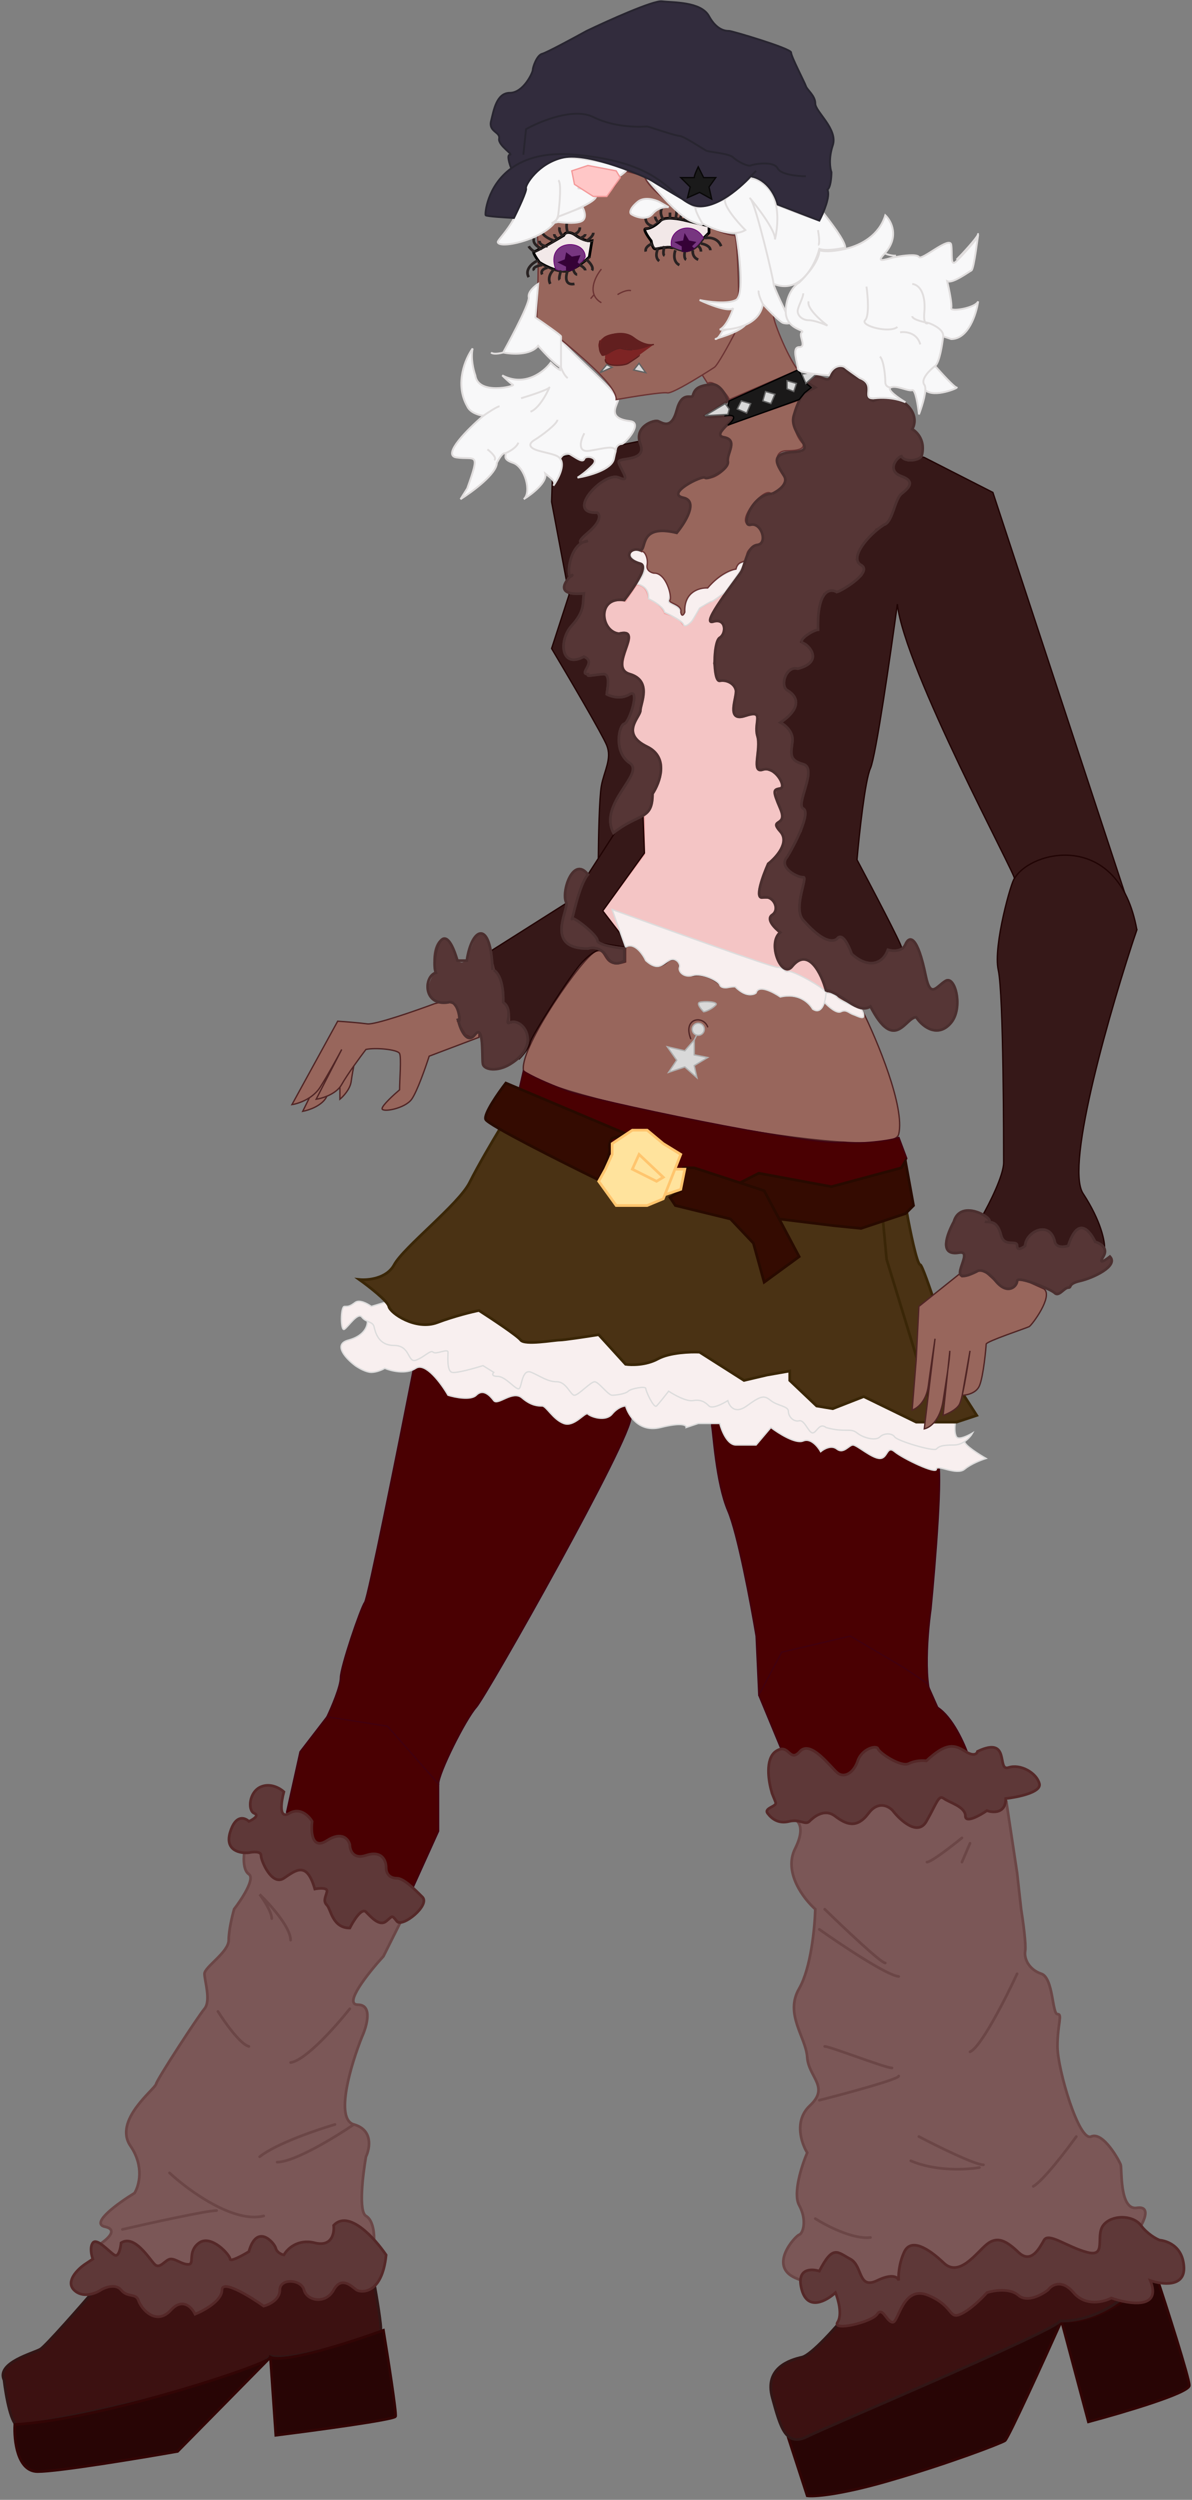 <svg width="443" height="929" viewBox="0 0 443 929" fill="none" xmlns="http://www.w3.org/2000/svg">
<rect x="0" y="0" width="443" height="929" fill="#808080" stroke="none"/>
<g id="body">
<path id="left thigh" d="M135.5 595.5C136.7 593.9 148 537.5 153.5 509.5L158.5 504.5L222 517C225.833 517.833 233.7 520.9 234.5 526.5C235.5 533.5 181 630 177 634.5C173 639 163 659 163 663L135.5 660L121.5 638C123.167 634.5 126.5 626.7 126.5 623.5C126.5 619.5 134 597.5 135.5 595.5Z" fill="#4A0002" stroke="#41000F" stroke-width="0.5"/>
<path id="right thigh" d="M270.5 561.5C266 551 265 532 264.5 530V526.5L314 530C324.667 533.167 346.5 540.2 348.5 543C350.5 545.8 347.667 580.833 346 598C344.5 608.667 342.9 630.9 348.5 634.5L336 644.5L293 643L282 630L281 608C279 596 274.1 569.9 270.5 561.5Z" fill="#4A0002" stroke="#41000F" stroke-width="0.5"/>
<g id="left leg">
<g id="leg warmers">
<path d="M92.5 696.5C90.1 694.9 90.5 689.5 91 687H108L149.5 713L142.5 727C137 733 127.4 745 133 745C138.6 745 136.333 753 134.5 757C130.5 767 124.3 787.5 131.5 789.5C138.7 791.5 137.5 798.333 136 801.5C134.833 808.167 133.2 821.9 136 823.5C138.8 825.1 139.167 830.5 139 833L128.5 835L101 842.5L76 844L51.5 842.5L35.5 835C39 833 44.6 828.7 39 827.5C33.4 826.3 44 818.667 50 815C51.667 812.333 53.7 805.1 48.5 797.5C42 788 57.5 776.5 58 774.5C58.5 772.5 73.5 749.5 76 746.5C78.5 743.5 76 736 76 733.5C76 731 85 725.5 85 721C85 717.4 86.333 711.833 87 709.5C89.833 705.833 94.9 698.1 92.5 696.5Z" fill="#7B5757"/>
<path d="M131.5 789.5C138.7 791.5 137.5 798.333 136 801.5C134.833 808.167 133.2 821.9 136 823.5C138.8 825.1 139.167 830.5 139 833L128.5 835L101 842.5L76 844L51.5 842.5L35.5 835C39 833 44.6 828.7 39 827.5C33.4 826.3 44 818.667 50 815C51.667 812.333 53.7 805.1 48.5 797.5C42 788 57.5 776.5 58 774.5C58.5 772.5 73.5 749.5 76 746.5C78.5 743.5 76 736 76 733.5C76 731 85 725.5 85 721C85 717.4 86.333 711.833 87 709.5C89.833 705.833 94.9 698.1 92.5 696.5C90.1 694.9 90.5 689.5 91 687H108L149.5 713L142.5 727C137 733 127.4 745 133 745C138.6 745 136.333 753 134.5 757C130.5 767 124.3 787.5 131.5 789.5ZM131.5 789.5C124.667 794.167 109.4 803.5 103 803.5M45.5 828.5C55.667 826.167 76.9 821.5 80.5 821.5M63 807.5C70 814 86.8 826.3 98 823.5M124.5 789.5C117.667 791.5 102.5 796.7 96.5 801.5M81 747.5C83.5 751.5 89.3 759.7 92.5 760.5M130 746.5C125 752.833 113.6 765.7 108 766.5M108 721C108 716.2 100.333 707.667 96.5 704C98 706 101 710.6 101 713" stroke="#6B4646" stroke-linecap="round"/>
</g>
<path id="tights" d="M111.5 651L121.5 638L144 641.5L163 663V680.5L153.5 701.5L151.5 705L118.5 692.5L106.5 673.5L111.5 651Z" fill="#4A0002" stroke="#41000F" stroke-width="0.5"/>
<path id="shoes" d="M15 873C17 871.8 29.833 857.167 36 850L62.5 848L107 844.5L139 848C140 853.5 141.9 864.8 141.5 866C141 867.5 108 878 100.5 875.5C92 886 10.5 901 7 901.5C4.2 901.9 2.167 890.333 1.5 884.5C-1.5 878 12.5 874.5 15 873Z" fill="#3C1111" stroke="#311616"/>
<g id="puff">
<path d="M85.5 681C87.5 674.2 91 675.417 92.5 676.876C94 676.21 96.5 674.676 94.5 673.876C92 672.876 92.5 665.876 97 664C100.6 662.499 104.167 664.625 105.5 665.876C104.5 669.543 103.5 676.276 107.5 673.876C111.5 671.476 114.833 674.876 116 676.876C115.5 680.751 115.9 687.6 121.5 684C127.1 680.4 129.5 683.5 130 685.5C130 687.5 131.2 691.1 136 689.5C142 687.5 143.5 691.5 143.5 694C143.5 696.5 145 698 147.5 698C150 698 154 702 157 705C160 708 149.5 716.5 147.5 714C145.5 711.5 146 712 143.5 714C141 716 138 712.5 136 710.5C134.4 708.9 131.333 713.833 130 716.5C123.5 716.5 123 709.5 121.5 708C120 706.5 121 705 121.5 703C121.9 701.4 118.667 701.667 117 702C114 691.5 110 695 105.5 698C101 701 97 691.5 97 689.5C97 687.9 94 688.167 92.5 688.5C89.333 688.833 83.5 687.8 85.5 681Z" fill="#5E3838"/>
<path d="M27.5 851C24.3 847.8 28.833 843.333 31.5 841.5L34.5 839.5C34 838.167 33.3 835.1 34.5 833.5C36 831.5 40.5 836.75 42.5 838C44.1 839 44.833 835.417 45 833.5C50 830.25 55.5 839.5 57.5 841.5C59.5 843.5 61.5 839.5 63.5 839.5C65.5 839.5 67.5 841.5 70 841.5C72.5 841.5 69.5 836.75 74 833.5C78.5 830.25 85.5 838 85.5 839.5C85.5 840.7 90.167 838.167 92.5 836.75C95.5 826 102 833.5 102.5 835.5C102.9 837.1 104.667 837.833 105.5 838C106.667 835.833 110.6 831.9 117 833.5C123.4 835.1 124.333 829.833 124 827C129.6 821 139.333 831.833 143.5 838C142 853 134 852 132.5 851C131 850 127 845.5 124 851C121 856.5 114 855 113 851C112 847 104 846.5 104 851C104 854.6 100 856.5 98 857C92.833 853.333 82.5 847 82.5 851C82.5 855 75.833 858.667 72.5 860C71.333 857.5 67.9 853.7 63.5 858.5C58 864.5 52.5 858 51.5 855C50.5 852 47.5 854 45 851C43 848.6 39.167 850 37.5 851C35.5 852.333 30.7 854.2 27.5 851Z" fill="#5E3838"/>
<path d="M85.5 681C87.5 674.2 91 675.417 92.5 676.876C94 676.21 96.5 674.676 94.5 673.876C92 672.876 92.5 665.876 97 664C100.6 662.499 104.167 664.625 105.5 665.876C104.5 669.543 103.5 676.276 107.5 673.876C111.5 671.476 114.833 674.876 116 676.876C115.5 680.751 115.9 687.6 121.5 684C127.1 680.4 129.5 683.5 130 685.5C130 687.5 131.2 691.1 136 689.5C142 687.5 143.5 691.5 143.5 694C143.5 696.5 145 698 147.5 698C150 698 154 702 157 705C160 708 149.5 716.5 147.5 714C145.5 711.5 146 712 143.5 714C141 716 138 712.5 136 710.5C134.4 708.9 131.333 713.833 130 716.5C123.5 716.5 123 709.5 121.5 708C120 706.5 121 705 121.5 703C121.9 701.4 118.667 701.667 117 702C114 691.5 110 695 105.5 698C101 701 97 691.5 97 689.5C97 687.9 94 688.167 92.5 688.5C89.333 688.833 83.5 687.8 85.5 681Z" stroke="#552828"/>
<path d="M27.5 851C24.3 847.8 28.833 843.333 31.5 841.5L34.5 839.5C34 838.167 33.3 835.1 34.5 833.5C36 831.5 40.5 836.75 42.5 838C44.1 839 44.833 835.417 45 833.5C50 830.25 55.5 839.5 57.5 841.5C59.5 843.5 61.5 839.5 63.5 839.5C65.5 839.5 67.5 841.5 70 841.5C72.5 841.5 69.5 836.75 74 833.5C78.5 830.25 85.5 838 85.5 839.5C85.5 840.7 90.167 838.167 92.5 836.75C95.5 826 102 833.5 102.5 835.5C102.9 837.1 104.667 837.833 105.5 838C106.667 835.833 110.6 831.9 117 833.5C123.4 835.1 124.333 829.833 124 827C129.6 821 139.333 831.833 143.5 838C142 853 134 852 132.5 851C131 850 127 845.5 124 851C121 856.5 114 855 113 851C112 847 104 846.5 104 851C104 854.6 100 856.5 98 857C92.833 853.333 82.5 847 82.5 851C82.5 855 75.833 858.667 72.5 860C71.333 857.5 67.9 853.7 63.5 858.5C58 864.5 52.5 858 51.5 855C50.5 852 47.5 854 45 851C43 848.6 39.167 850 37.5 851C35.5 852.333 30.7 854.2 27.5 851Z" stroke="#552828"/>
</g>
<g id="platforms">
<path d="M14 918.5C6.4 918.5 5.167 906.833 5.5 901C35.639 899.345 92.249 881.123 99.717 876.794L100.5 876C105.7 878.4 130.667 870.333 142.5 866C144.167 876.167 147.4 896.8 147 898C146.6 899.2 117.167 903.167 102.5 905L100.512 876.175C100.432 876.328 100.161 876.537 99.717 876.794L66 911C51.833 913.5 21.6 918.5 14 918.5Z" fill="#280505"/>
<path d="M100.5 876L66 911C51.833 913.5 21.6 918.5 14 918.5C6.4 918.5 5.167 906.833 5.5 901C38.262 899.2 102.304 877.826 100.5 876ZM100.5 876L102.5 905C117.167 903.167 146.6 899.2 147 898C147.4 896.8 144.167 876.167 142.5 866C130.667 870.333 105.7 878.4 100.5 876Z" stroke="#320505"/>
</g>
</g>
<g id="right leg">
<g id="platforms_2">
<path d="M300 927.5L293 906C306.6 901.2 366.333 875 394.5 862.5C408.1 864.1 423.5 851.5 429.5 845C433.667 857.667 442 883.7 442 886.5C442 889.3 417 896.667 404.5 900L394.5 862.5C388 877 374.7 906.2 373.5 907C372 908 352.5 915.5 330 922C312 927.2 302.5 927.833 300 927.5Z" fill="#280505"/>
<path d="M394.5 862.5C388 877 374.7 906.2 373.5 907C372 908 352.5 915.5 330 922C312 927.2 302.5 927.833 300 927.5L293 906C306.6 901.2 366.333 875 394.5 862.5ZM394.5 862.5L404.5 900C417 896.667 442 889.3 442 886.5C442 883.7 433.667 857.667 429.5 845C423.5 851.5 408.1 864.1 394.5 862.5Z" stroke="#320505"/>
</g>
<path id="tights_2" d="M290.5 650.5L282 630L290.5 614L316 608L335.5 619.5L344.5 625.5L348.5 634.5C354.1 638.1 358.5 648 360 652.5L350 661H327.5L299.5 659L290.5 650.5Z" fill="#4A0002" stroke="#41000F" stroke-width="0.5"/>
<path id="shoes_2" d="M298 876C301.6 875.2 311.167 864.333 315.5 859L319.5 852L376 843C394.5 842.167 429.1 842.8 419.5 852C409.9 861.2 398.5 862.833 394 862.5C392.5 866 308 901.5 300 905.5C292.04 909.48 290.02 902.074 287.045 891.163L287 891C284 880 293.5 877 298 876Z" fill="#3C1111" stroke="#311616"/>
<g id="leg warmers_2">
<path d="M295.5 687C299.9 678.2 296 675.667 293.5 675.5L325 665H357.5L374 669.5L378 696L379.5 709.5C380.167 713.667 381.4 722.6 381 725C380.5 728 382.5 732 387 733.5C391.5 735 391 748.5 393 748.5C395 748.5 393 752 393 760.5C393 769 401 796 405.5 794C410 792 416 803 416.5 804.5C417 806 416 821.5 422.5 820.5C427.7 819.7 425.333 825.167 423.5 828L421 834.5L412 841.5L389.5 843.5L357.5 846.5L324 851.5L310 848.5C308.5 849.333 303.5 850.1 295.5 846.5C285.5 842 295.5 831 297 830.5C298.5 830 300 825 297 819.5C294.6 815.1 298 804.667 300 800C297.833 796.5 295 788.1 301 782.5C308.5 775.5 300.5 772 300 764.5C299.5 757 291.5 748.5 297 739C301.4 731.4 302.833 716.167 303 709.5C298.667 705.667 291.1 695.8 295.5 687Z" fill="#7B5757"/>
<path d="M378 733.5C373.833 742.5 364.5 760.9 360.5 762.5M304.5 717C312.5 722.667 329.6 734.1 334 734.5M306.5 709.5C313.333 716.167 327.4 729.5 329 729.5M357.5 683C353.833 686 346.1 692 344.5 692M360.5 685L357.5 692M341.5 794C348.167 797.5 362.3 804.5 365.5 804.5M364 805.5C359.333 806.333 347.7 807 338.5 803M306.5 760.5C308.5 760.5 329 768.5 331.5 768.5M304.5 780.5C314.333 778 334 772.7 334 771.5M400 794C396.167 799.333 387.6 810.5 384 812.5M303 824.5C307.167 827.167 317.1 832.3 323.5 831.5M293.5 675.5C296 675.667 299.9 678.2 295.5 687C291.1 695.8 298.667 705.667 303 709.5C302.833 716.167 301.4 731.4 297 739C291.5 748.5 299.5 757 300 764.5C300.5 772 308.5 775.5 301 782.5C295 788.1 297.833 796.5 300 800C298 804.667 294.6 815.1 297 819.5C300 825 298.5 830 297 830.5C295.5 831 285.5 842 295.5 846.5C303.5 850.1 308.5 849.333 310 848.5L324 851.5L357.5 846.5L389.5 843.5L412 841.5L421 834.5L423.5 828C425.333 825.167 427.7 819.7 422.5 820.5C416 821.5 417 806 416.5 804.5C416 803 410 792 405.5 794C401 796 393 769 393 760.5C393 752 395 748.5 393 748.5C391 748.5 391.5 735 387 733.5C382.5 732 380.5 728 381 725C381.4 722.6 380.167 713.667 379.5 709.5L378 696L374 669.5L357.5 665H325L293.5 675.5Z" stroke="#6B4646" stroke-linecap="round"/>
</g>
<g id="puff_2">
<path d="M288.282 669.876C287.782 668.376 286.782 666.376 286.782 665.876C285.615 662.043 284.282 653.676 288.282 650.876C293.282 647.376 293.282 655.376 297.282 650.876C301.282 646.376 308.782 656.876 311.282 658.876C313.782 660.876 317.282 658.876 318.782 654.376C320.282 649.876 325.782 648.376 326.282 649.876C326.782 651.376 334.782 656.876 337.782 655.376C340.182 654.176 343.115 654.209 344.282 654.376C351.782 647.376 354.782 648.376 358.782 650.876C361.982 652.876 363.115 651.709 363.282 650.876C375.782 644.876 370.282 658.376 374.782 656.876C379.282 655.376 385.282 658.876 386.282 662.876C387.082 666.076 378.282 667.876 373.782 668.376C373.782 673.976 369.115 673.709 366.782 672.876C364.115 674.709 358.782 677.676 358.782 674.876C358.782 671.376 352.782 669.876 350.782 668.376C348.782 666.876 348.282 669.876 344.282 676.876C341.082 682.476 334.615 676.543 331.782 672.876C330.282 671.209 326.382 669.076 322.782 673.876C318.282 679.876 314.282 677.876 310.282 674.876C306.282 671.876 302.282 675.376 300.782 676.876C299.282 678.376 297.282 675.876 293.282 676.876C289.282 677.876 286.782 675.876 285.282 673.876C283.782 671.876 288.782 671.376 288.282 669.876Z" fill="#5E3838"/>
<path d="M298 851C295.774 843 301.406 843 304.5 844C309.575 834 311.282 837 316 839.5C320.718 842 318.782 851 326 847.5C331.774 844.7 333.739 846.333 334 847.5C333.833 845.833 334 841.4 336 837C338.5 831.5 345 835.5 350.782 841C356.564 846.5 363 837 366.782 834C370.564 831 373.782 832.5 378.5 837C383.218 841.5 386.282 835.5 388 832.5C389.718 829.5 396.5 835 404 837C411.5 839 407 831 410 827C413 823 421 823 424 827C426.4 830.2 429.667 832 431 832.5C431 832.5 439.5 833 440 842.5C440.4 850.1 431.833 849 427.5 847.5C431.9 858.3 419.667 856.333 413 854C410.167 855.5 403.4 857.2 399 852C394.6 846.8 390.833 849.167 389.5 851C387.167 852.833 381.7 855.8 378.5 853C375.3 850.2 369.355 851.167 366.782 852C365.021 854 360.6 858.4 357 860C352.5 862 354.5 857 345 853C335.5 849 334 863 331.782 863C329.564 863 328 857 326 860C324 863 309 866.5 311.282 863C313.107 860.2 311.521 854.5 310.5 852C307.261 855 300.225 859 298 851Z" fill="#5E3838"/>
<path d="M288.282 669.876C287.782 668.376 286.782 666.376 286.782 665.876C285.615 662.043 284.282 653.676 288.282 650.876C293.282 647.376 293.282 655.376 297.282 650.876C301.282 646.376 308.782 656.876 311.282 658.876C313.782 660.876 317.282 658.876 318.782 654.376C320.282 649.876 325.782 648.376 326.282 649.876C326.782 651.376 334.782 656.876 337.782 655.376C340.182 654.176 343.115 654.209 344.282 654.376C351.782 647.376 354.782 648.376 358.782 650.876C361.982 652.876 363.115 651.709 363.282 650.876C375.782 644.876 370.282 658.376 374.782 656.876C379.282 655.376 385.282 658.876 386.282 662.876C387.082 666.076 378.282 667.876 373.782 668.376C373.782 673.976 369.115 673.709 366.782 672.876C364.115 674.709 358.782 677.676 358.782 674.876C358.782 671.376 352.782 669.876 350.782 668.376C348.782 666.876 348.282 669.876 344.282 676.876C341.082 682.476 334.615 676.543 331.782 672.876C330.282 671.209 326.382 669.076 322.782 673.876C318.282 679.876 314.282 677.876 310.282 674.876C306.282 671.876 302.282 675.376 300.782 676.876C299.282 678.376 297.282 675.876 293.282 676.876C289.282 677.876 286.782 675.876 285.282 673.876C283.782 671.876 288.782 671.376 288.282 669.876Z" stroke="#552828"/>
<path d="M298 851C295.774 843 301.406 843 304.5 844C309.575 834 311.282 837 316 839.5C320.718 842 318.782 851 326 847.5C331.774 844.7 333.739 846.333 334 847.5C333.833 845.833 334 841.4 336 837C338.5 831.5 345 835.5 350.782 841C356.564 846.5 363 837 366.782 834C370.564 831 373.782 832.5 378.5 837C383.218 841.5 386.282 835.5 388 832.5C389.718 829.5 396.5 835 404 837C411.5 839 407 831 410 827C413 823 421 823 424 827C426.4 830.2 429.667 832 431 832.5C431 832.5 439.5 833 440 842.5C440.4 850.1 431.833 849 427.5 847.5C431.9 858.3 419.667 856.333 413 854C410.167 855.5 403.4 857.2 399 852C394.6 846.8 390.833 849.167 389.5 851C387.167 852.833 381.7 855.8 378.5 853C375.3 850.2 369.355 851.167 366.782 852C365.021 854 360.6 858.4 357 860C352.5 862 354.5 857 345 853C335.5 849 334 863 331.782 863C329.564 863 328 857 326 860C324 863 309 866.5 311.282 863C313.107 860.2 311.521 854.5 310.5 852C307.261 855 300.225 859 298 851Z" stroke="#552828"/>
</g>
</g>
<g id="tummy">
<path id="tummy_2" d="M334 421.5C336.4 411.5 326 386.667 320.5 375.5C319.409 374.611 315.786 373.036 313.5 371.5C311.374 370.072 308.5 368.667 307 368.5C306.833 372.167 305.5 378.4 301.5 374C296.5 368.5 290 370.5 289.5 370C289 369.5 282.5 365.5 281 368.5C279.5 371.5 274 368.5 273.5 366.5C273 364.5 269 368 268 366.5C267 365 262.5 362 258.5 362.5C254.5 363 252.5 362.5 252.5 359C252.5 356.2 249.833 356.5 248.5 357C246.833 358.833 242.8 361.2 240 356C237.2 350.8 233.833 351.167 232.5 352V357.5C223.5 360.5 226 352 221.5 353.5C217 355 193.5 388.5 194.5 397.5C195.5 406.5 331 434 334 421.5Z" fill="#98665C" stroke="#502525" stroke-width="0.5"/>
<g id="Vector 11">
<path d="M258 386.5L254.5 390.5L248 389L251.5 394L248.5 398.5L254.5 396.5L259 400.5L258 396L263 393L258 392V386.5Z" fill="#D9D9D9"/>
<path d="M258 386.5L254.5 390.5L248 389L251.5 394L248.5 398.5L254.5 396.5L259 400.5L258 396L263 393L258 392V386.5ZM258 386.5L259 384.5" stroke="#AFAFAF" stroke-width="0.5"/>
</g>
<circle id="Ellipse 88" cx="259.5" cy="382.5" r="2.25" fill="#D9D9D9" stroke="#AFAFAF" stroke-width="0.5"/>
<path id="Vector 10" d="M260 372.5C258.8 372.9 260.5 375 261.5 376C262.44 375.93 264.722 374.854 266 373.5C267.237 372.189 261.5 372 260 372.5Z" fill="#D9D9D9" stroke="#AFAFAF" stroke-width="0.5"/>
<path id="Vector 12" d="M263 381.591C261.32 377.182 253.677 378.24 256.7 386" stroke="#502525" stroke-width="0.5" stroke-linecap="round"/>
</g>
<g id="torso">
<path id="shirt" d="M260 226L269.5 220.5L265 228L266 230L271.5 233.5L266.5 238.5L267.5 252L271.5 253L274 256L273 263L274 265.5H276.5L281.5 264.5L282 267V285.5H284L289.5 286.5L291.5 293L288.5 294.5L291.5 301V304.5L288.5 306.5L291.5 310.5V314.5L285.5 321.5L283 330V333H286.5L289.5 337L286.5 341L288 344.5L289.5 347C285.5 353 292 363.5 293.5 360C294.7 357.2 297.667 356.5 299 356.5C303.8 356.9 306 364.667 306.5 368.5C281.667 361.5 231.8 347.4 231 347C230.2 346.6 226 341.167 224 338.5L239.5 317.5V303.5V303C242.5 300.5 240 296.5 242.5 294.5C245 292.5 244.5 287 245.5 285.5C246.5 284 245.5 279 238.5 276.5C231.5 274 236.5 265.5 238.5 260.5C240.5 255.5 237 252 233.5 251C230 250 231.5 245 233.5 239.5C235.5 234 231 235.5 230 235.5C229 235.5 223 232.5 224.5 227C225.7 222.6 230.333 222.833 232.5 223.5L236.5 217.5C239.7 217.1 240.833 220.667 241 222.5C245 224.1 246.667 226.833 247 228C254.5 230 252.5 232 254.5 232.5C256.1 232.9 258.833 228.333 260 226Z" fill="#F4C5C5" stroke="#F2A8A8" stroke-width="0.5"/>
<g id="Vector 6">
<path d="M369 183L343.5 170L333.5 167.5L326 180C321.167 187 311.3 201.1 310.5 201.5C309.7 201.9 298.167 215.333 292.5 222L287 262L293.5 282.5L297 295.5L292.5 313.5C291.667 317.5 290 325.7 290 326.5C290 327.3 293 339.5 294.5 345.5L313.5 363L329.5 358.5C331.333 356.833 335 353.2 335 352C335 350.8 324 329.833 318.5 319.5C319.333 310 321.5 289.9 323.5 285.5C325.5 281.1 331 243 333.5 224.5C336 248.5 378 326 377 326.5C391.911 370.249 413.36 373.858 422.5 345.5L369 183Z" fill="#361818"/>
<path d="M239 303.5L239.5 317L224 338.5L230.5 347L232.5 352L223 350.5L211.5 341V345.5L221 352L223 353C222.167 353 219.6 354 216 358C211.5 363 197.5 385 197 387.5C196.6 389.5 194.167 392.333 193 393.5C190.667 390 186 382.8 186 382C186 381.2 183 363 181.5 354L211.5 335V341L217 325H218.5L222.356 319.024C222.404 311.849 222.7 296.4 223.5 292C224.5 286.5 227.5 282 225.5 277C223.9 273 211.167 251.333 205 241L211.5 221L205 186.5L205.5 170.5L237.5 164L242.5 175L219.5 219L213 239.5L223.5 246.5L236.5 257L234 269.5L230.5 274.5L236.5 285L230.5 300.5L228.5 309.5L235.5 303.5H239Z" fill="#361818"/>
<path d="M228.5 309.5L235.5 303.5H239L239.5 317L224 338.5L230.5 347L232.5 352L223 350.5L211.5 341L217 325H218.5L222.356 319.024M228.5 309.5L222.356 319.024M228.5 309.5L230.5 300.5L236.5 285L230.5 274.5L234 269.5L236.5 257L223.5 246.5L213 239.5L219.5 219L242.5 175L237.5 164L205.5 170.5L205 186.5L211.5 221L205 241C211.167 251.333 223.9 273 225.5 277C227.5 282 224.5 286.5 223.5 292C222.7 296.4 222.404 311.849 222.356 319.024M343.5 170L369 183L422.5 345.5C413.36 373.858 391.911 370.249 377 326.5C378 326 336 248.5 333.5 224.5C331 243 325.5 281.1 323.5 285.5C321.5 289.9 319.333 310 318.5 319.5C324 329.833 335 350.8 335 352C335 353.2 331.333 356.833 329.5 358.5L313.5 363L294.5 345.5C293 339.5 290 327.3 290 326.5C290 325.7 291.667 317.5 292.5 313.5L297 295.5L293.5 282.5L287 262L292.5 222C298.167 215.333 309.7 201.9 310.5 201.5C311.3 201.1 321.167 187 326 180L333.5 167.5L343.5 170ZM181.5 354L211.5 335V345.5L221 352L223 353C222.167 353 219.6 354 216 358C211.5 363 197.5 385 197 387.5C196.6 389.5 194.167 392.333 193 393.5C190.667 390 186 382.8 186 382C186 381.2 183 363 181.5 354Z" stroke="#210404" stroke-width="0.5"/>
</g>
<path id="Vector 7" d="M168.5 372.5C170 372 170.833 378.167 170.5 380L173 385.5H175L177.5 383.5L178.5 384C178.833 387.833 179.5 395.7 179.5 396.5C198.079 400.693 200.43 376.94 189.5 380.5C189.838 378.437 189.51 372.133 187 372.5C187.844 372.129 186.337 362.438 184 360.5C176.726 327.537 175.478 364.663 170 356.5C167.175 342.666 159.009 348.801 161.5 361.5C153.976 373.069 167 373 168.5 372.5Z" fill="#563636"/>
<g id="Vector 13">
<path d="M136.5 380.5C139.3 380.9 154.333 375.667 161.5 373L163.5 372.5H167L168.5 373L170 375L171 378L170 379.5L173 384.5L175 385.5L176.5 384.5L178 383.5V385.5L159.5 392.5C158.167 396.667 155 405.7 153 408.5C150.5 412 142 413.5 142 412C142 410.8 146.333 406.833 148.5 405C148.5 401.333 149.211 392.993 148.5 391.5C147.789 390.007 139.528 389.224 136 390C134.93 391.4 133.209 393.71 131.5 396.124C131.333 396.916 130.9 399.2 130.5 402C130.1 404.8 127.551 407.5 126.327 408.5V404C125.093 405.546 123.26 406.638 121.5 407.366C119.9 410.859 114.833 412.577 112.5 413L115 407.943C112.557 409.536 109.946 410.293 108.5 410.5L125.5 379.5C128 379.667 133.7 380.1 136.5 380.5Z" fill="#98665C"/>
<path d="M115 407.943C112.557 409.536 109.946 410.293 108.5 410.5L125.5 379.5C128 379.667 133.7 380.1 136.5 380.5C139.3 380.9 154.333 375.667 161.5 373L163.5 372.5H167L168.5 373L170 375L171 378L170 379.5L173 384.5L175 385.5L176.5 384.5L178 383.5V385.5L159.5 392.5C158.167 396.667 155 405.7 153 408.5C150.5 412 142 413.5 142 412C142 410.8 146.333 406.833 148.5 405C148.5 401.333 149.211 392.993 148.5 391.5C147.789 390.007 139.528 389.224 136 390C134.93 391.4 133.209 393.71 131.5 396.124M115 407.943C116.499 406.966 117.935 405.673 119 404C121.8 399.6 125.5 392.833 127 390L117.5 408.5C118.481 408.36 119.963 408.002 121.5 407.366M115 407.943L112.5 413C114.833 412.577 119.9 410.859 121.5 407.366M121.5 407.366C123.26 406.638 125.093 405.546 126.327 404M126.327 404C126.578 403.686 126.804 403.353 127 403C128.012 401.178 129.75 398.597 131.5 396.124M126.327 404V408.5C127.551 407.5 130.1 404.8 130.5 402C130.9 399.2 131.333 396.916 131.5 396.124" stroke="#502525" stroke-width="0.5"/>
</g>
<g id="frills">
<path d="M273.5 211.5C274.3 209.1 276.167 208.833 277 209L274.5 213L269.5 220C268 221.167 264.9 223.5 264.5 223.5C264.1 223.5 261.333 225.167 260 226C260 226 257.5 230.5 257 231C256.5 231.5 254.5 233.5 254 232C253.6 230.8 249.167 228.5 247 227.5C246.6 225.5 242.833 223.333 241 222.5C241.4 218.5 238.167 217.167 236.5 217C236.833 216.667 237.7 215.7 238.5 214.5C239.5 213 240.5 210 237.5 209C234.5 208 234 206 234.5 205C235 204 236 204.5 238.5 205C240.5 205.4 240.667 208.5 240.5 210C240.5 212.4 242.833 213 244 213C251 217 248.5 222.5 248.5 223.5C248.5 224.5 252.5 225 253 227.5C253.4 229.5 254.167 228.333 254.5 227.5C254.5 219.9 260.167 218.333 263 218.5C266.2 214.5 271.333 212.167 273.5 211.5Z" fill="#F8EFEF"/>
<path d="M302 375C300.833 372.833 296.8 368.9 290 370.5C287.333 368.667 281.8 365.8 281 369C280 369.833 277.1 370.6 273.5 367C273.667 366.333 270.5 367 270.5 367C269.667 367.167 267.9 367.2 267.5 366C267 364.5 261 361.5 257.5 362.5C254 363.5 252 361 252.5 359.5C253 358 251 355.5 248.5 357C246 358.5 244.5 361 240 357C238.833 354.5 235.7 350 232.5 352L227.5 338C247.167 345.167 287 359.5 289 359.5C291.5 359.5 291.5 361.5 293 361C294.5 360.5 307.155 367.5 307 369C308 369 310.2 369.3 311 370.5C311.8 371.7 317.333 374 320 375C320.333 375.333 321 376.3 321 377.5C321 379 318.5 377.5 317 377C315.5 376.5 314.5 375 312.5 376C310.9 376.8 307.771 374 306.406 372.5C305.718 374.775 304.373 376.582 302 375Z" fill="#F8EFEF"/>
<path d="M307 369C307.155 367.5 294.5 360.5 293 361C291.5 361.5 291.5 359.5 289 359.5C287 359.5 247.167 345.167 227.5 338L232.5 352C235.7 350 238.833 354.5 240 357C244.5 361 246 358.5 248.5 357C251 355.5 253 358 252.5 359.5C252 361 254 363.5 257.5 362.5C261 361.5 267 364.5 267.5 366C267.9 367.2 269.667 367.167 270.5 367C270.5 367 273.667 366.333 273.5 367C277.1 370.6 280 369.833 281 369C281.8 365.8 287.333 368.667 290 370.5C296.8 368.9 300.833 372.833 302 375C304.373 376.582 305.718 374.775 306.406 372.5M307 369C306.943 370.022 306.762 371.324 306.406 372.5M307 369C308 369 310.2 369.3 311 370.5C311.8 371.7 317.333 374 320 375C320.333 375.333 321 376.3 321 377.5C321 379 318.5 377.5 317 377C315.5 376.5 314.5 375 312.5 376C310.9 376.8 307.771 374 306.406 372.5M277 209C276.167 208.833 274.3 209.1 273.5 211.5C271.333 212.167 266.2 214.5 263 218.5C260.167 218.333 254.5 219.9 254.5 227.5C254.167 228.333 253.4 229.5 253 227.5C252.5 225 248.5 224.5 248.5 223.5C248.5 222.5 251 217 244 213C242.833 213 240.5 212.4 240.5 210C240.667 208.5 240.5 205.4 238.5 205C236 204.5 235 204 234.5 205C234 206 234.5 208 237.5 209C240.5 210 239.5 213 238.5 214.5C237.7 215.7 236.833 216.667 236.5 217C238.167 217.167 241.4 218.5 241 222.5C242.833 223.333 246.6 225.5 247 227.5C249.167 228.5 253.6 230.8 254 232C254.5 233.5 256.5 231.5 257 231C257.5 230.5 260 226 260 226C261.333 225.167 264.1 223.5 264.5 223.5C264.9 223.5 268 221.167 269.5 220L274.5 213L277 209Z" stroke="#DCDCDC" stroke-width="0.5"/>
</g>
<g id="skin">
<path d="M263 142.5L261 139.358C256.674 118.974 264.798 113.712 284 113L287.5 117C286.887 118.287 292.547 132.285 296.5 137.5L271 148.5C270.948 147.164 264.925 140.573 263 142.5Z" fill="#98665C"/>
<path d="M297.5 148.5L271.5 157.5L267.5 160V162.5L271.5 165L270 172C271.577 173.107 265.703 178.412 263 177.5C260.32 176.596 254.5 180.5 252.5 182C250.9 183.2 252.167 184.5 253 185C260 183.5 251.5 198 251.5 198C251.2 197.155 243.263 196.197 240.5 198.5C239.5 200.833 237.7 205.4 238.5 205C239.5 204.5 241 207.5 240.5 210C240.1 212 242 212.833 243 213C247.538 212.682 249.868 221.826 249 223C248.132 224.174 253.77 224.606 253 227.5C253.4 229.5 254.167 228.333 254.5 227.5C254.1 219.9 260 218.333 263 218.5C267.4 213.3 271.833 211.667 273.5 211.5C274.5 207.5 277.5 210 277.5 206.5C277.5 203.7 281.167 202.333 283 202C284.998 200.593 282.764 193.741 278.5 195C273 194 284.354 180.396 286.5 183.5C287.399 184.801 293.626 179.39 291 176.5C289.116 174.427 286.5 167.5 292.5 167.5C298.5 167.5 298.667 166 298.5 165C295.002 161.525 293.175 153.748 297.5 148.5Z" fill="#98665C"/>
<path d="M263 142.5L261 139.358C256.674 118.974 264.798 113.712 284 113L287.5 117C286.887 118.287 292.547 132.285 296.5 137.5L271 148.5C270.948 147.164 264.925 140.573 263 142.5Z" stroke="#6C3434" stroke-width="0.5"/>
<path d="M297.5 148.5L271.5 157.5L267.5 160V162.5L271.5 165L270 172C271.577 173.107 265.703 178.412 263 177.5C260.32 176.596 254.5 180.5 252.5 182C250.9 183.2 252.167 184.5 253 185C260 183.5 251.5 198 251.5 198C251.2 197.155 243.263 196.197 240.5 198.5C239.5 200.833 237.7 205.4 238.5 205C239.5 204.5 241 207.5 240.5 210C240.1 212 242 212.833 243 213C247.538 212.682 249.868 221.826 249 223C248.132 224.174 253.77 224.606 253 227.5C253.4 229.5 254.167 228.333 254.5 227.5C254.1 219.9 260 218.333 263 218.5C267.4 213.3 271.833 211.667 273.5 211.5C274.5 207.5 277.5 210 277.5 206.5C277.5 203.7 281.167 202.333 283 202C284.998 200.593 282.764 193.741 278.5 195C273 194 284.354 180.396 286.5 183.5C287.399 184.801 293.626 179.39 291 176.5C289.116 174.427 286.5 167.5 292.5 167.5C298.5 167.5 298.667 166 298.5 165C295.002 161.525 293.175 153.748 297.5 148.5Z" stroke="#6C3434" stroke-width="0.5"/>
</g>
<g id="Group 4">
<g id="Group 3">
<g id="Group 2">
<path id="Vector 8" d="M302 143.5L299 141L300.5 140H304L306.5 141H308.5V140L310.5 136.5H313L318 140L321 141.5L322 143C322.206 144.877 321.683 148.71 324.5 148.5C331.001 148.015 330 147 336 150C340.8 152.4 340 157 339 159L340 160L343 164V168L341.5 170.5L337.5 171.5L335 169.5L333 170.5L332 174L334 176.5L338 178.5V180.5L334 184.5L333 187.5L330 194L325.5 196.5L322.5 200L319.5 204L318 208L319.5 209.5L321 211L320.5 214L311.5 220L309 219L306 220.5L304.5 225.5L304 234C302.484 234.408 294.958 238.779 298 239C301.753 239.272 305.663 246.931 296 248.5C291.45 249.239 290.5 256 292 256C293.5 256 296 260 296 262C296 263.6 292 267 290 268.5L293 271C293.833 272 295.3 274.7 294.5 277.5C293.5 281 296 284 298 284C299.6 284 300.333 286.667 300.5 288L297.5 298L298 300L299.5 302.5L298 309L291.5 319.5V321.5L294 324.5L298 326L299 327L297.5 332L297 338L298 341.5L302.5 346.5L309.5 350L311.5 348.5H313.5L317 355L322 358L326.5 357.5L330 353.5H332L335.5 352.5L336.5 350L338.5 349L341.5 352.5L344.5 364L346 367.5H347.5L352.5 364L355 366.5L356 371.5L355 378L350.5 382.5L346 383L343 380.5L340 378L335.5 381.5L331.5 383L328 381.5L323.5 374L320 375L309.5 368.5H308L307 367.5L304 360.5L300.5 356.5H297L294 360H292L289.5 357.5L288 353.5L288.5 348.5L289.5 346.5L286.5 342.5V340.5L288 339.5L288.5 337L286.5 334H283.5L282 332.5L283.5 325.5L285.5 321L291 315V310.5L288.5 307.5V306L291 304L290 301.5L288.5 295.5V293.5L291 292.5L289.5 289L287 287L284.5 286H282L281 284L282 277V274L281 270.5L282 266.5L280 265L276 266.5L273.5 266L272.5 263.5L273.5 259V255.5L270 253H267L265 246.5L266 242L267 238L269 235.5V232.5L267 230.5L265 231.5L264 230.5L264.5 228L274.5 214L276.5 210.5L278 205.5L280 203L283 202L283.5 200L282 196L280 195H277.5V192.5L279.5 187.5L283.5 184.5L286.5 183.5L290.5 181.5L292 178.5L290.5 175.5L288.5 171.5L289.5 169.5L292 168.5L298 168L299 166L297.5 163L294.5 157L295.5 151.5L299 146L302 144.5V143.5Z" fill="#563636"/>
<g id="Vector 1">
<path d="M298.5 141C304 138.5 305.5 141 307.5 141C309.5 141 309 135.5 313 136.5C314.667 137.333 315.5 139.5 320 141C324.5 142.5 320 147.5 324.5 149C334.802 144.806 342.5 153.5 339 159.5C340.833 160.5 344.1 163.9 342.5 169.5C341.275 171.338 336.006 171.741 335 169.5C333 170.167 329.5 175 335 177C340.5 179 337.5 181.5 335 183.5C332.5 185.5 331.7 194.2 328.5 195C322.333 199 315.5 207.5 320 210C324.5 212.5 313 219.5 311 220C308.5 218.5 303.6 219.2 304 234C302.167 234.167 296 238 298.5 239C301 240 306 246 296.5 248.5C292.127 247.214 289.816 254.733 292.5 256.5C298.5 260 295.5 265 290 268.5C291.667 269.333 294.9 271.9 294.5 275.5C294 280 293 282.5 298.5 284C304 285.5 295.5 299 298.5 300.5C301.5 302 295 314.5 292.5 318.5C289.028 322.402 296.568 326.26 298.5 326C300.432 325.74 294.5 337.5 298.5 342C302.5 346.5 307.778 351.159 311 349C313.5 345.5 316.5 354.5 316.5 354.5C322.5 360 328 358.5 330 353C331.667 353.5 335.3 353.8 336.5 351C338 347.5 340.985 347.772 344 362.5C345.844 371.507 348 366.5 351.5 364.5C355 362.5 358 374.5 353.5 380C349 385.5 343.367 382.303 340.5 378C336.5 378 332.5 391.5 323.5 374C318.721 377.125 313 369 307 368C305.333 362 300.5 351.8 294.5 359C290.618 364.236 284.94 350.452 290 346.5C288 345 284.6 341.6 287 340C290 338 287.5 332.5 283.5 333.5C280.3 334.3 283.5 325.5 285.5 321C288.5 318.667 293.6 313 290 309C285.5 304 293 307.5 290 300.5C287 293.5 287.5 293.5 290 293C292.5 292.5 288 284.5 283.5 286C279 287.5 283 278.5 281.5 273.5C280 268.5 284.5 263.5 277 266C269.5 268.5 274 259 273.5 256.5C273 254 270 252.5 267.5 253C265 253.5 265 238.5 267.5 237C270 235.5 270 229.5 265 231C260 232.5 274 215 275.5 212.5C277 210 277.5 203 281.5 202.5C285.5 202 283 194 279 195C275 196 279.5 183.5 287 183.5" stroke="#754A4A"/>
<path d="M298.5 141C304 138.5 305.5 141 307.5 141C309.5 141 309 135.5 313 136.5C314.667 137.333 315.5 139.5 320 141C324.5 142.5 320 147.5 324.5 149C334.802 144.806 342.5 153.5 339 159.5C340.833 160.5 344.1 163.9 342.5 169.5C341.275 171.338 336.006 171.741 335 169.5C333 170.167 329.5 175 335 177C340.5 179 337.5 181.5 335 183.5C332.5 185.5 331.7 194.2 328.5 195C322.333 199 315.5 207.5 320 210C324.5 212.5 313 219.5 311 220C308.5 218.5 303.6 219.2 304 234C302.167 234.167 296 238 298.5 239C301 240 306 246 296.5 248.5C292.127 247.214 289.816 254.733 292.5 256.5C298.5 260 295.5 265 290 268.5C291.667 269.333 294.9 271.9 294.5 275.5C294 280 293 282.5 298.5 284C304 285.5 295.5 299 298.5 300.5C301.5 302 295 314.5 292.5 318.5C289.028 322.402 296.568 326.26 298.5 326C300.432 325.74 294.5 337.5 298.5 342C302.5 346.5 307.778 351.159 311 349C313.5 345.5 316.5 354.5 316.5 354.5C322.5 360 328 358.5 330 353C331.667 353.5 335.3 353.8 336.5 351C338 347.5 340.985 347.772 344 362.5C345.844 371.507 348 366.5 351.5 364.5C355 362.5 358 374.5 353.5 380C349 385.5 343.367 382.303 340.5 378C336.5 378 332.5 391.5 323.5 374C318.721 377.125 313 369 307 368C305.333 362 300.5 351.8 294.5 359C290.618 364.236 284.94 350.452 290 346.5C288 345 284.6 341.6 287 340C290 338 287.5 332.5 283.5 333.5C280.3 334.3 283.5 325.5 285.5 321C288.5 318.667 293.6 313 290 309C285.5 304 293 307.5 290 300.5C287 293.5 287.5 293.5 290 293C292.5 292.5 288 284.5 283.5 286C279 287.5 283 278.5 281.5 273.5C280 268.5 284.5 263.5 277 266C269.5 268.5 274 259 273.5 256.5C273 254 270 252.5 267.5 253C265 253.5 265 238.5 267.5 237C270 235.5 270 229.5 265 231C260 232.5 274 215 275.5 212.5C277 210 277.5 203 281.5 202.5C285.5 202 283 194 279 195C275 196 279.5 183.5 287 183.5" stroke="black" stroke-opacity="0.2"/>
<path d="M298.5 141C304 138.5 305.5 141 307.5 141C309.5 141 309 135.5 313 136.5C314.667 137.333 315.5 139.5 320 141C324.5 142.5 320 147.5 324.5 149C334.802 144.806 342.5 153.5 339 159.5C340.833 160.5 344.1 163.9 342.5 169.5C341.275 171.338 336.006 171.741 335 169.5C333 170.167 329.5 175 335 177C340.5 179 337.5 181.5 335 183.5C332.5 185.5 331.7 194.2 328.5 195C322.333 199 315.5 207.5 320 210C324.5 212.5 313 219.5 311 220C308.5 218.5 303.6 219.2 304 234C302.167 234.167 296 238 298.5 239C301 240 306 246 296.5 248.5C292.127 247.214 289.816 254.733 292.5 256.5C298.5 260 295.5 265 290 268.5C291.667 269.333 294.9 271.9 294.5 275.5C294 280 293 282.5 298.5 284C304 285.5 295.5 299 298.5 300.5C301.5 302 295 314.5 292.5 318.5C289.028 322.402 296.568 326.26 298.5 326C300.432 325.74 294.5 337.5 298.5 342C302.5 346.5 307.778 351.159 311 349C313.5 345.5 316.5 354.5 316.5 354.5C322.5 360 328 358.5 330 353C331.667 353.5 335.3 353.8 336.5 351C338 347.5 340.985 347.772 344 362.5C345.844 371.507 348 366.5 351.5 364.5C355 362.5 358 374.5 353.5 380C349 385.5 343.367 382.303 340.5 378C336.5 378 332.5 391.5 323.5 374C318.721 377.125 313 369 307 368C305.333 362 300.5 351.8 294.5 359C290.618 364.236 284.94 350.452 290 346.5C288 345 284.6 341.6 287 340C290 338 287.5 332.5 283.5 333.5C280.3 334.3 283.5 325.5 285.5 321C288.5 318.667 293.6 313 290 309C285.5 304 293 307.5 290 300.5C287 293.5 287.5 293.5 290 293C292.5 292.5 288 284.5 283.5 286C279 287.5 283 278.5 281.5 273.5C280 268.5 284.5 263.5 277 266C269.5 268.5 274 259 273.5 256.5C273 254 270 252.5 267.5 253C265 253.5 265 238.5 267.5 237C270 235.5 270 229.5 265 231C260 232.5 274 215 275.5 212.5C277 210 277.5 203 281.5 202.5C285.5 202 283 194 279 195C275 196 279.5 183.5 287 183.5" stroke="black" stroke-opacity="0.2"/>
</g>
<g id="Vector 2">
<path d="M287 183.5C289.167 182.5 293.1 179.8 291.5 177C289.5 173.5 285 168.5 295 168C305 167.5 293 161.5 295 154.5C296.6 148.9 298.333 146.5 299 146L303 144L299 141.5" stroke="#754A4A"/>
<path d="M287 183.5C289.167 182.5 293.1 179.8 291.5 177C289.5 173.5 285 168.5 295 168C305 167.5 293 161.5 295 154.5C296.6 148.9 298.333 146.5 299 146L303 144L299 141.5" stroke="black" stroke-opacity="0.2"/>
<path d="M287 183.5C289.167 182.5 293.1 179.8 291.5 177C289.5 173.5 285 168.5 295 168C305 167.5 293 161.5 295 154.5C296.6 148.9 298.333 146.5 299 146L303 144L299 141.5" stroke="black" stroke-opacity="0.2"/>
</g>
</g>
<g id="Vector 3">
<path d="M257.5 147C258 145.5 258.5 143.5 263.5 143C267.1 141.83 269.667 146.512 270.5 149L262 154.5C263.405 155.473 267.15 154.661 270.5 154.5C276.896 154.194 263.5 161.5 269 162.5C274.5 163.5 270 168.5 270.5 171.5C271 174.5 263 178.5 262 177.5C261 176.5 247 183.5 254 185C259.6 186.2 254.667 194.167 251.5 198C237.305 194.583 240.422 204.14 238 204.5C234.507 202.914 230.648 207.476 238 209.5C241.109 210.356 235.333 218.667 232 223C221.654 221.504 223.157 234.719 230 235.5C240 233 225.5 248 234 250.5C242.5 253 238 261.5 238 264C238 266.5 230.215 272.5 240.5 277.5C248.728 281.5 245.262 290.833 242.5 295C242.5 305 237.543 301.897 228 309.5C222.23 298.589 240 287.5 234 283.5C228 279.5 230 269.5 232 269C234 268.5 238 255.5 234 258C230.8 260 227 258.833 225.5 258C225.602 256.365 227.253 250.166 224 250.5C218.662 251.048 218.333 251.5 218.5 250.5C214.779 250.483 222 246 217 244C208.462 248.689 207.5 238 212.5 232.5C217.5 227 216.5 224.167 217 220.5C206.007 221.534 210.117 216.051 211.997 214.231C210.766 213.746 211.435 204.039 216.672 201.535C215.279 201.76 214.76 201.165 218.5 198C223.7 193.6 223 191.167 222 190.5C209.5 191 224.5 175 230 177.5C235.5 180 229.5 173 230 171.5C230.5 170 240.5 171.5 238 165C235.5 158.5 243 156 244.5 156.5C246 157 249.5 160 251.5 152.5C253.5 145 257 148.5 257.5 147Z" fill="#563636"/>
<path d="M210.5 335.5C208.44 331.742 212.952 317.795 218.5 325C215.478 328.453 213.202 339.36 212.636 341.312C213.798 341.035 222 347.642 222 349.5C222 351.1 228.667 352.167 232 352.5V357C230.667 358 227.5 359.1 225.5 355.5C223.5 351.9 220 352 218.5 352.5C202.336 352.593 211.256 338.296 210.5 335.5Z" fill="#563636"/>
<path d="M183 360.5C182.546 341.651 175.358 344.262 173.5 357H170C164.465 338.236 160.055 356.968 162 361.5C157.419 362.827 157.211 373.931 166.5 372.5C171 371 171.5 383 170 378.5M263.5 143C258.5 143.5 258 145.5 257.5 147C257 148.5 253.5 145 251.5 152.5C249.5 160 246 157 244.5 156.5C243 156 235.5 158.5 238 165C240.5 171.5 230.5 170 230 171.5C229.5 173 235.5 180 230 177.5C224.5 175 209.5 191 222 190.5C223 191.167 223.7 193.6 218.5 198C213.3 202.4 216.333 201.833 218.5 201C210.872 201.964 210.498 216.302 212.5 214C214.502 211.698 202.363 221.877 217 220.5C216.5 224.167 217.5 227 212.5 232.5C207.5 238 208.462 248.689 217 244C222 246 214.779 250.483 218.5 250.5C218.333 251.5 218.662 251.048 224 250.5C227.253 250.166 225.602 256.365 225.5 258C227 258.833 230.8 260 234 258C238 255.5 234 268.5 232 269C230 269.5 228 279.5 234 283.5C240 287.5 222.23 298.589 228 309.5C237.543 301.897 242.5 305 242.5 295C245.262 290.833 248.728 281.5 240.5 277.5C230.215 272.5 238 266.5 238 264C238 261.5 242.5 253 234 250.5C225.5 248 240 233 230 235.5C223.157 234.719 221.654 221.504 232 223C235.333 218.667 241.109 210.356 238 209.5C230.648 207.476 234.507 202.914 238 204.5C240.422 204.14 237.305 194.583 251.5 198C254.667 194.167 259.6 186.2 254 185C247 183.5 261 176.5 262 177.5C263 178.5 271 174.5 270.5 171.5C270 168.5 274.5 163.5 269 162.5C263.5 161.5 276.896 154.194 270.5 154.5C267.15 154.661 263.405 155.473 262 154.5L270.5 149C269.667 146.512 267.1 141.83 263.5 143ZM218.5 325C212.952 317.795 208.44 331.742 210.5 335.5C211.256 338.296 202.336 352.593 218.5 352.5C220 352 223.5 351.9 225.5 355.5C227.5 359.1 230.667 358 232 357V352.5C228.667 352.167 222 351.1 222 349.5C222 347.5 212.5 340 212.5 341.5C212.5 343 215 329 218.5 325Z" stroke="#754A4A"/>
<path d="M183 360.5C182.546 341.651 175.358 344.262 173.5 357H170C164.465 338.236 160.055 356.968 162 361.5C157.419 362.827 157.211 373.931 166.5 372.5C171 371 171.5 383 170 378.5M263.5 143C258.5 143.5 258 145.5 257.5 147C257 148.5 253.5 145 251.5 152.5C249.5 160 246 157 244.5 156.5C243 156 235.5 158.5 238 165C240.5 171.5 230.5 170 230 171.5C229.5 173 235.5 180 230 177.5C224.5 175 209.5 191 222 190.5C223 191.167 223.7 193.6 218.5 198C213.3 202.4 216.333 201.833 218.5 201C210.872 201.964 210.498 216.302 212.5 214C214.502 211.698 202.363 221.877 217 220.5C216.5 224.167 217.5 227 212.5 232.5C207.5 238 208.462 248.689 217 244C222 246 214.779 250.483 218.5 250.5C218.333 251.5 218.662 251.048 224 250.5C227.253 250.166 225.602 256.365 225.5 258C227 258.833 230.8 260 234 258C238 255.5 234 268.5 232 269C230 269.5 228 279.5 234 283.5C240 287.5 222.23 298.589 228 309.5C237.543 301.897 242.5 305 242.5 295C245.262 290.833 248.728 281.5 240.5 277.5C230.215 272.5 238 266.5 238 264C238 261.5 242.5 253 234 250.5C225.5 248 240 233 230 235.5C223.157 234.719 221.654 221.504 232 223C235.333 218.667 241.109 210.356 238 209.5C230.648 207.476 234.507 202.914 238 204.5C240.422 204.14 237.305 194.583 251.5 198C254.667 194.167 259.6 186.2 254 185C247 183.5 261 176.5 262 177.5C263 178.5 271 174.5 270.5 171.5C270 168.5 274.5 163.5 269 162.5C263.5 161.5 276.896 154.194 270.5 154.5C267.15 154.661 263.405 155.473 262 154.5L270.5 149C269.667 146.512 267.1 141.83 263.5 143ZM218.5 325C212.952 317.795 208.44 331.742 210.5 335.5C211.256 338.296 202.336 352.593 218.5 352.5C220 352 223.5 351.9 225.5 355.5C227.5 359.1 230.667 358 232 357V352.5C228.667 352.167 222 351.1 222 349.5C222 347.5 212.5 340 212.5 341.5C212.5 343 215 329 218.5 325Z" stroke="black" stroke-opacity="0.2"/>
<path d="M183 360.5C182.546 341.651 175.358 344.262 173.5 357H170C164.465 338.236 160.055 356.968 162 361.5C157.419 362.827 157.211 373.931 166.5 372.5C171 371 171.5 383 170 378.5M263.5 143C258.5 143.5 258 145.5 257.5 147C257 148.5 253.5 145 251.5 152.5C249.5 160 246 157 244.5 156.5C243 156 235.5 158.5 238 165C240.5 171.5 230.5 170 230 171.5C229.5 173 235.5 180 230 177.5C224.5 175 209.5 191 222 190.5C223 191.167 223.7 193.6 218.5 198C213.3 202.4 216.333 201.833 218.5 201C210.872 201.964 210.498 216.302 212.5 214C214.502 211.698 202.363 221.877 217 220.5C216.5 224.167 217.5 227 212.5 232.5C207.5 238 208.462 248.689 217 244C222 246 214.779 250.483 218.5 250.5C218.333 251.5 218.662 251.048 224 250.5C227.253 250.166 225.602 256.365 225.5 258C227 258.833 230.8 260 234 258C238 255.5 234 268.5 232 269C230 269.5 228 279.5 234 283.5C240 287.5 222.23 298.589 228 309.5C237.543 301.897 242.5 305 242.5 295C245.262 290.833 248.728 281.5 240.5 277.5C230.215 272.5 238 266.5 238 264C238 261.5 242.5 253 234 250.5C225.5 248 240 233 230 235.5C223.157 234.719 221.654 221.504 232 223C235.333 218.667 241.109 210.356 238 209.5C230.648 207.476 234.507 202.914 238 204.5C240.422 204.14 237.305 194.583 251.5 198C254.667 194.167 259.6 186.2 254 185C247 183.5 261 176.5 262 177.5C263 178.5 271 174.5 270.5 171.5C270 168.5 274.5 163.5 269 162.5C263.5 161.5 276.896 154.194 270.5 154.5C267.15 154.661 263.405 155.473 262 154.5L270.5 149C269.667 146.512 267.1 141.83 263.5 143ZM218.5 325C212.952 317.795 208.44 331.742 210.5 335.5C211.256 338.296 202.336 352.593 218.5 352.5C220 352 223.5 351.9 225.5 355.5C227.5 359.1 230.667 358 232 357V352.5C228.667 352.167 222 351.1 222 349.5C222 347.5 212.5 340 212.5 341.5C212.5 343 215 329 218.5 325Z" stroke="black" stroke-opacity="0.2"/>
</g>
<g id="Vector 4">
<path d="M170.5 380C171.333 383 173.7 388.1 176.5 384.5C180 380 179 393.5 179.5 395.5C180 397.5 184.652 398.415 189.5 395.5C201.607 388.222 194.301 378.058 189.5 380C187.133 381.474 191.205 375.552 187 372.5C187.167 369.333 186.7 362.5 183.5 360.5" stroke="#754A4A"/>
<path d="M170.5 380C171.333 383 173.7 388.1 176.5 384.5C180 380 179 393.5 179.5 395.5C180 397.5 184.652 398.415 189.5 395.5C201.607 388.222 194.301 378.058 189.5 380C187.133 381.474 191.205 375.552 187 372.5C187.167 369.333 186.7 362.5 183.5 360.5" stroke="black" stroke-opacity="0.2"/>
<path d="M170.5 380C171.333 383 173.7 388.1 176.5 384.5C180 380 179 393.5 179.5 395.5C180 397.5 184.652 398.415 189.5 395.5C201.607 388.222 194.301 378.058 189.5 380C187.133 381.474 191.205 375.552 187 372.5C187.167 369.333 186.7 362.5 183.5 360.5" stroke="black" stroke-opacity="0.2"/>
</g>
</g>
</g>
<g id="choker">
<path id="chocker" d="M296.5 137.5L271 149L269.5 154.5C274.7 153.7 272.333 156.5 270.5 158L297 148.5L299 146L301.5 144L299 142L298 139.5L296.5 137.5Z" fill="#1A1919" stroke="black" stroke-width="0.5"/>
<g id="Vector 16">
<path d="M304.5 138L298 139L299.5 142.5L304.5 138Z" fill="#D9D9D9"/>
<path d="M296 142.5L292.5 141.5V144.5L295 145.5L296 142.5Z" fill="#D9D9D9"/>
<path d="M288 146.5L284.5 145.5L283.5 149L286.5 150L288 146.5Z" fill="#D9D9D9"/>
<path d="M279 150L275.5 149L274 152L277.5 153.5L279 150Z" fill="#D9D9D9"/>
<path d="M271 152L269.5 150L262 154.5L270.5 154L271 152Z" fill="#D9D9D9"/>
<path d="M304.5 138L298 139L299.5 142.5L304.5 138Z" stroke="#626262" stroke-width="0.5"/>
<path d="M296 142.5L292.5 141.5V144.5L295 145.5L296 142.5Z" stroke="#626262" stroke-width="0.5"/>
<path d="M288 146.5L284.5 145.5L283.5 149L286.5 150L288 146.5Z" stroke="#626262" stroke-width="0.5"/>
<path d="M279 150L275.5 149L274 152L277.5 153.5L279 150Z" stroke="#626262" stroke-width="0.5"/>
<path d="M271 152L269.5 150L262 154.5L270.5 154L271 152Z" stroke="#626262" stroke-width="0.5"/>
</g>
</g>
</g>
<g id="left pigtail">
<path d="M208.156 126V137.5C207.311 137.162 206.018 136.096 204.657 134.803C202.157 138.202 195.057 143.9 186.657 139.5C187.657 140.5 189.857 142.6 190.657 143C191.657 143.5 177.657 147 176.657 139.5C175.99 137.667 174.857 133.1 175.657 129.5C172.99 133.167 168.856 142.6 173.656 151C174.73 153.4 178.104 154.333 179.656 154.5C173.99 159.333 164.056 169.2 169.656 170C176.657 171 178.656 167.5 173.656 181.5L171.156 185.5C175.657 182.667 184.657 176 184.657 172C185.323 170.667 186.856 168.1 187.656 168.5C188.656 169 186.157 170.5 190.657 172C195.156 173.5 197.656 183 194.656 185.5C197.656 183.667 203.456 179.2 202.656 176C205.156 178 206.656 179 205.656 180.5C207.323 178.167 210.157 172.9 208.156 170.5C208.656 169.5 210.156 167.8 212.156 169C214.656 170.5 216.656 172 217.156 170.5C217.656 169 223.156 170 220.156 173C217.756 175.4 215.49 177 214.656 177.5C218.823 176.833 227.356 174.5 228.156 170.5C228.419 169.19 228.646 168.223 228.867 167.5C228.867 165.5 230.393 165 231.156 165C232.656 164.5 239.12 157.103 234.156 156.5C226.253 155.54 228.63 151.742 229.656 149C230.619 146.43 213.499 132.65 208.156 126Z" fill="#F8F8F9"/>
<path d="M179.656 154.5C173.99 159.333 164.056 169.2 169.656 170C176.657 171 178.656 167.5 173.656 181.5L171.156 185.5C175.657 182.667 184.657 176 184.657 172C185.323 170.667 186.856 168.1 187.656 168.5M179.656 154.5C181.323 153.333 184.856 151 185.656 151M179.656 154.5C178.104 154.333 174.73 153.4 173.656 151C168.856 142.6 172.99 133.167 175.657 129.5C174.857 133.1 175.99 137.667 176.657 139.5C177.657 147 191.657 143.5 190.657 143C189.857 142.6 187.657 140.5 186.657 139.5C195.057 143.9 202.157 138.202 204.657 134.803C206.018 136.096 207.311 137.162 208.156 137.5C208.156 133.833 208.156 126.4 208.156 126C213.499 132.65 230.619 146.43 229.656 149C228.63 151.742 226.253 155.54 234.156 156.5C239.12 157.103 232.656 164.5 231.156 165C230.393 165 228.867 165.5 228.867 167.5M181.156 167C182.49 168 184.856 170.2 183.656 171M187.656 168.5C188.656 169 186.157 170.5 190.657 172C195.156 173.5 197.656 183 194.656 185.5C197.656 183.667 203.456 179.2 202.656 176C205.156 178 206.656 179 205.656 180.5C207.323 178.167 210.157 172.9 208.156 170.5M187.656 168.5C188.99 168 191.856 166.5 192.656 164.5M208.156 170.5C208.656 169.5 210.156 167.8 212.156 169C214.656 170.5 216.656 172 217.156 170.5C217.656 169 223.156 170 220.156 173C217.756 175.4 215.49 177 214.656 177.5C218.823 176.833 227.356 174.5 228.156 170.5C228.419 169.19 228.646 168.223 228.867 167.5M208.156 170.5C207.517 169 203.656 168.5 200.156 167.5C196.656 166.5 196.157 165 198.657 163.5C201.157 162 207.157 157.5 207.156 156M217.156 161C215.823 163.5 214.356 168.3 219.156 167.5C225.156 166.5 228.077 165.5 228.867 167.5M193.656 148C196.99 147 203.756 144.8 204.156 144C204.657 143 201.156 151.5 197.156 153" stroke="#E1DEDE" stroke-width="0.7"/>
</g>
<g id="head">
<path id="face" d="M199.5 118C199.5 116 200.667 94.667 199.5 84.5L204 83C204.789 83.304 205.5 80 209 81.5C212.5 83 218.086 79.261 215.5 77.5C214.839 77.05 219.5 74.167 221 72.5C227.5 72.5 229 68 230 66.5C231 65 231 64 231 63.5C231 63.1 236.667 64.667 239.5 65.5C241.5 72.5 264.786 86.983 273 87.5C273.998 87.563 274.5 105.5 274.5 109L273 124C271 127.833 266.7 135.7 265.5 136.5C265.018 136.821 263.248 137.967 261 139.358C256.247 142.3 249.358 146.339 248 146C246.4 145.6 234.667 147.5 229 148.5C229.5 141 199.5 120 199.5 118Z" fill="#98665C" stroke="#6C3434" stroke-width="0.5"/>
<g id="piercings">
<path d="M237.5 135L235.5 137.5L240 138.5L237.5 135Z" fill="#D9D9D9"/>
<path d="M225.5 135.5L227.5 136.5L223 138.5L225.5 135.5Z" fill="#D9D9D9"/>
<path d="M237.5 135L235.5 137.5L240 138.5L237.5 135Z" stroke="#626262" stroke-width="0.5"/>
<path d="M225.5 135.5L227.5 136.5L223 138.5L225.5 135.5Z" stroke="#626262" stroke-width="0.5"/>
</g>
<path id="Vector 17" d="M223.5 100C221.767 102.105 219.519 106.214 220.772 109.5M223.5 112.5C222.06 111.677 221.206 110.638 220.772 109.5M229.5 109.5C230.5 108.833 232.9 107.6 234.5 108M219.5 111L220.772 109.5" stroke="#6C3434" stroke-width="0.5"/>
<g id="eyes">
<g id="eye white">
<path d="M243.5 92.5C242.7 92.5 242.167 90.5 242 89.5C240.833 88 238.8 85 240 85C241.5 85 243.5 84 245.5 82C247.1 80.4 252.5 81.333 255 82L263.5 84V86.5L261.5 88.5C258 89.833 250.7 92.4 249.5 92C248 91.5 244.5 92.5 243.5 92.5Z" fill="#F2E8E8"/>
<path d="M214 87.5C216.8 89.5 219.167 89.667 220 89.5L219 95.5C217.833 96.667 214.7 99.3 211.5 100.5C208.3 101.7 202.833 99 200.5 97.5C199.5 96.167 197.7 93.5 198.5 93.5C199.3 93.5 206.167 89.5 209.5 87.5C209.833 86.667 211.2 85.5 214 87.5Z" fill="#F2E8E8"/>
<path d="M243.5 92.5C242.7 92.5 242.167 90.5 242 89.5C240.833 88 238.8 85 240 85C241.5 85 243.5 84 245.5 82C247.1 80.4 252.5 81.333 255 82L263.5 84V86.5L261.5 88.5C258 89.833 250.7 92.4 249.5 92C248 91.5 244.5 92.5 243.5 92.5Z" stroke="black"/>
<path d="M214 87.5C216.8 89.5 219.167 89.667 220 89.5L219 95.5C217.833 96.667 214.7 99.3 211.5 100.5C208.3 101.7 202.833 99 200.5 97.5C199.5 96.167 197.7 93.5 198.5 93.5C199.3 93.5 206.167 89.5 209.5 87.5C209.833 86.667 211.2 85.5 214 87.5Z" stroke="black"/>
</g>
<g id="eye color">
<path d="M261.5 88.5C258 82 248.5 84.5 249.5 91.5C250 92 251.7 93.1 254.5 93.5C257.3 93.9 260.333 90.333 261.5 88.5Z" fill="#773680"/>
<path d="M206.5 100C202.5 89 217.5 88.5 217.5 95.5C216.833 96.833 214.8 99.7 212 100.5C209.2 101.3 207.167 100.5 206.5 100Z" fill="#773680"/>
<path d="M261.5 88.5C258 82 248.5 84.5 249.5 91.5C250 92 251.7 93.1 254.5 93.5C257.3 93.9 260.333 90.333 261.5 88.5Z" stroke="#6A0376" stroke-width="0.3"/>
<path d="M206.5 100C202.5 89 217.5 88.5 217.5 95.5C216.833 96.833 214.8 99.7 212 100.5C209.2 101.3 207.167 100.5 206.5 100Z" stroke="#6A0376" stroke-width="0.3"/>
</g>
<path id="eye lids" d="M239.5 85C242.5 85 243.5 82.5 247 81.5C249.648 80.743 253.44 81.475 255.13 82.049C255.653 82.227 256.452 82.496 256.993 82.604C258.124 82.832 258.92 83.29 260.5 82.5M242 90.5L243.081 91.942C243.333 92.277 243.766 92.418 244.166 92.292C245.776 91.787 247.943 91.19 251 92.5C254.5 94 258 94 261 89.5L263 87M220.5 89.5C218.9 90.3 216.5 89.167 215.5 88.5L212.061 86.351C211.721 86.138 211.289 86.148 210.959 86.376C207.436 88.809 200.777 93.121 198.5 93.5M219.5 95.5L212.189 100.374C212.064 100.457 211.923 100.511 211.775 100.532L208.677 100.975C208.56 100.991 208.442 100.988 208.327 100.962C205.925 100.423 201.062 98.842 199.5 96.5" stroke="#292222" stroke-width="0.5"/>
<path id="eyelashes" d="M262 88.5C263.5 88.167 266.8 88.3 268 91.5M260.5 90.5C261.667 90.667 264 91.4 264 93M257.5 93C257.333 93.833 257.5 95.7 259.5 96.5M251 93C250.5 94.333 250.1 97.3 252.5 98.5M244.5 92.5C244 93.5 243.4 95.8 245 97M242.5 90.5C241.5 90.833 239.6 91.9 240 93.5M242.5 84C241.5 83.833 239.6 82.9 240 80.5M246.5 81.5C245.833 80.667 244.9 78.5 246.5 76.5M251 81.5C251.333 80.333 251.8 77.7 251 76.5M254.5 81.5C255.5 79 255.5 77.5 255 77M257.5 82.5C258.5 81.833 260.5 80.3 260.5 79.5M247 91.5C246.667 92.5 246.2 94.6 247 95M254.5 93.5C254.333 94.333 254.2 96.1 255 96.5M259.5 91.5C259.833 91.667 260.5 92.3 260.5 93.5M244.5 82.5C244.167 82.167 243.5 81.3 243.5 80.5M249 81.5V79M252.5 81.5C252.833 81 253.5 79.8 253.5 79M256 82.5C256.667 81.833 257.9 80.3 257.5 79.5M218 89.5C218.833 89 220.5 87.7 220.5 86.5M215.5 88.5C216.167 88.333 217.5 87.8 217.5 87M213.5 87C214.167 86.833 215.5 86.1 215.5 84.5M211 86.5C210.667 85.5 210.2 83.3 211 82.5M206 89.5C204.5 89 201.5 87.6 201.5 86M201.5 92.5C200.167 92 197.7 90.5 198.5 88.5M198.5 93.5C198 93.167 196.9 92.3 196.5 91.5M218 96.5C219 97.333 220.8 99.3 220 100.5M215.5 98.5C216.167 98.833 217.5 99.7 217.5 100.5M211 100.5C210.235 102.461 209.662 106.214 213.5 105.5M213 100C213.167 100.667 213.7 102 214.5 102M199.5 97C197.833 97.833 194.9 100.2 196.5 103M201.5 98.5C200.167 98.667 197.7 99.3 198.5 100.5M206 100C205 100.833 203.3 103.1 204.5 105.5M203.5 99.5C202.5 99.667 200.7 100.4 201.5 102M208.5 100.5C208.167 101.5 207.6 103.6 208 104M203.5 91.5C202.5 91.5 200.5 91.1 200.5 89.5M207 88.5C206.667 88.333 206 87.8 206 87M209 87.5C208.5 87 207.6 85.7 208 84.5" stroke="#292222"/>
<g id="pupils">
<path d="M254 89.5L254.5 87L256 89.5L258.5 90L257 91.5L258 92.5L255.5 93.5H253.5V91.5L251 90L254 89.5Z" fill="#350236"/>
<path d="M212.5 95.5L210.5 94L210 96.5L207.5 97.5L210.5 99V100.5H212.5L215.5 98.5L214.5 97.5L215.5 95L212.5 95.5Z" fill="#350236"/>
<path d="M254 89.5L254.5 87L256 89.5L258.5 90L257 91.5L258 92.5L255.5 93.5H253.5V91.5L251 90L254 89.5Z" stroke="#37023D" stroke-width="0.3"/>
<path d="M212.5 95.5L210.5 94L210 96.5L207.5 97.5L210.5 99V100.5H212.5L215.5 98.5L214.5 97.5L215.5 95L212.5 95.5Z" stroke="#37023D" stroke-width="0.3"/>
</g>
</g>
<g id="lips">
<path id="Vector 22" d="M243 128C239.833 130.333 233.3 135.1 232.5 135.5C231.5 136 225.5 136.5 225 134C224.731 132.657 224.899 131.991 225.138 131.698C224.381 131.981 223.177 131.71 222.5 129C221.7 125.8 226.167 124.333 228.5 124C230.333 124 234.3 124.3 235.5 125.5C237.333 126.667 241.4 128.8 243 128Z" fill="#7D2424"/>
<path id="Vector 21" d="M223 126.5C222.667 127.833 222.4 130.8 224 132M224.5 125.5C226.667 124.333 231.9 122.7 235.5 125.5C239.1 128.3 242 128.333 243 128M225 133.5C224.471 136.514 232 136 233.5 135C235 134 238.167 132 237.5 132M226.5 131C227.5 130.333 229.8 129.1 231 129.5C232.2 129.9 234.167 130 235 130" stroke="#5D1F1F" stroke-width="0.5"/>
<path id="Vector 23" d="M227 131C226 131.667 223.9 132.8 223.5 132C223 131 222.742 128.136 223.5 126.5C223.989 125.445 225.613 123.451 232.5 124C234 124.667 237 126.1 237 126.5C237 126.97 241.421 128.325 242.78 128.069C243.097 127.941 243.203 127.899 243 128C242.94 128.03 242.866 128.053 242.78 128.069C241.531 128.572 236.994 130.399 235 130C232.5 129.5 228.5 128.5 227 131Z" fill="#621F1F"/>
</g>
<g id="hair">
<path d="M237 75C239.4 73 243.333 74.166 245 75L248.5 77C247.333 76.833 244.5 77.1 242.5 79.5C240 82.5 235 80 234.5 79.5C234 79 234 77.5 237 75Z" fill="#F8F8F9"/>
<path d="M216.5 77C217.167 78.166 218.1 80.8 216.5 82C214.9 83.2 209.833 82.833 207.5 82.5L206.079 82.784C201.191 89.133 185.582 92.606 185 90C184.782 89.024 193 82 193.5 73C193.9 65.8 203 60.666 207.5 59C211.5 57 232 62 233 62.5C233.8 62.9 231 65 229.5 66C227 65.333 221.9 63.9 221.5 63.5C221 63 215.5 64.5 215 65C214.6 65.4 214.833 68.5 215 70C217.167 70.166 221.5 71 221.5 73C221.5 74.402 216.912 76.706 212.561 78.532L216.5 77Z" fill="#F8F8F9"/>
<path d="M256.5 82C252.1 80 244.333 71.166 241 67C246.5 66 256 76.5 258.5 77C260.5 77.4 266.667 75.166 269.5 74L279 66C279.337 66.931 280.703 65.292 285 69.5C286.775 71.238 287.808 73.545 288.36 76C293.24 78 303.2 81.9 304 81.5C304.8 81.1 305.333 79.333 305.5 78.5C308.41 82.166 314.208 89.6 314.115 92C310.573 92.795 306.71 93.236 304.5 92.5C302.947 98.5 297.373 109.5 287.5 105.5C287.5 106.7 291.833 115.666 294 120C293.5 120.166 292.2 120.4 291 120C289.8 119.6 285.5 115.166 283.5 113C282.908 116.943 280.187 119.348 277 120.752C274.648 123.302 268.61 125.079 266.591 125.728C266.382 125.898 266.181 126 266 126C265.784 126 266.035 125.907 266.591 125.728C267.307 125.147 268.113 123.774 268.5 123L270.097 122.426C269.141 122.507 268.258 122.526 267.5 122.5C269.9 121.3 271.833 116.666 272.5 114.5C270.9 116.1 263.5 113.166 260 111.5C263.167 112.166 270.3 113.1 273.5 111.5C276.7 109.9 274.833 94.201 273.5 86.552C269.136 86.858 263.7 84.542 261 83C261.333 83.5 260.9 84 256.5 82Z" fill="#F8F8F9"/>
<path d="M196.5 110.5C196.1 108.5 198.667 106.333 200 105.5L199 118C202.167 120.166 208.5 124.6 208.5 125V136.5C207.654 136.161 206.362 135.096 205 133.803C203.141 132.037 201.154 129.846 200 128.5C197.2 132.1 190.167 131.666 187 131C187 131 197 113 196.5 110.5Z" fill="#F8F8F9"/>
<path d="M363.439 87.232C363.479 87.137 363.5 87.058 363.5 87C363.5 86.886 363.478 86.979 363.439 87.232Z" fill="#F8F8F9"/>
<path d="M207.5 80.5C207.1 81.7 205.667 82.666 205 83L207.5 82.5C209.833 82.833 214.9 83.2 216.5 82C218.1 80.8 217.167 78.166 216.5 77L207.5 80.5ZM207.5 80.5C212.167 78.833 221.5 75 221.5 73C221.5 71 217.167 70.166 215 70C214.833 68.5 214.6 65.4 215 65C215.5 64.5 221 63 221.5 63.5C221.9 63.9 227 65.333 229.5 66C231 65 233.8 62.9 233 62.5C232 62 211.5 57 207.5 59C203 60.666 193.9 65.8 193.5 73C193 82 184.782 89.024 185 90C185.676 93.027 206.619 87.855 207.5 79.5C208 75.666 208.7 67.8 207.5 67M261 83C261.333 83.5 260.9 84 256.5 82C252.1 80 244.333 71.166 241 67C246.5 66 256 76.5 258.5 77M261 83C260 81.333 258.1 77.8 258.5 77M261 83C263.7 84.542 269.136 86.858 273.5 86.552M269.5 74C268.7 76.4 274.167 82.666 277 85.5C275.994 86.14 274.794 86.461 273.5 86.552M269.5 74C266.667 75.166 260.5 77.4 258.5 77M269.5 74L279 66C279.337 66.931 280.703 65.292 285 69.5C286.775 71.238 287.808 73.545 288.36 76M273.5 86.552C274.833 94.201 276.7 109.9 273.5 111.5C270.3 113.1 263.167 112.166 260 111.5C263.5 113.166 270.9 116.1 272.5 114.5C271.833 116.666 269.9 121.3 267.5 122.5C268.258 122.526 269.141 122.507 270.097 122.426M283.5 113C285.5 115.166 289.8 119.6 291 120C292.2 120.4 293.5 120.166 294 120C291.833 115.666 287.5 106.7 287.5 105.5M283.5 113C282.833 111.666 281.6 108.8 282 108M283.5 113C282.908 116.943 280.187 119.348 277 120.752M287.5 105.5C287.5 104 281 76.5 279 74C277 71.5 288.5 85 288 89C288.663 86.237 289.445 80.832 288.36 76M287.5 105.5C297.373 109.5 302.947 98.5 304.5 92.5C306.71 93.236 310.573 92.795 314.115 92C314.208 89.6 308.41 82.166 305.5 78.5C305.333 79.333 304.8 81.1 304 81.5C303.2 81.9 293.24 78 288.36 76M328.5 94C328.5 94 330.714 95.157 333 95M355.5 96.5C357.845 94.154 362.831 88.683 363.439 87.232M304 85.5C304.333 87.333 304.8 91 304 91M187 131C187 131 197 113 196.5 110.5C196.1 108.5 198.667 106.333 200 105.5L199 118C202.167 120.166 208.5 124.6 208.5 125C208.5 125.4 208.5 132.833 208.5 136.5M187 131C190.167 131.666 197.2 132.1 200 128.5C201.154 129.846 203.141 132.037 205 133.803C206.362 135.096 207.654 136.161 208.5 136.5M187 131C185.833 131.333 183.3 131.8 182.5 131M208.5 136.5C208.833 137.5 209.8 139.7 211 140.5M277 120.752C274 124.005 265 126 266 126C266.8 126 268 124 268.5 123L270.097 122.426M277 120.752C274.735 121.751 272.235 122.244 270.097 122.426M363.439 87.232C363.479 87.137 363.5 87.058 363.5 87C363.5 86.886 363.478 86.979 363.439 87.232ZM245 75C243.333 74.166 239.4 73 237 75C234 77.5 234 79 234.5 79.5C235 80 240 82.5 242.5 79.5C244.5 77.1 247.333 76.833 248.5 77L245 75Z" stroke="#E1DEDE" stroke-width="0.7"/>
</g>
<path id="Vector 27" d="M225.5 73L230.5 66L229 63.5L218.5 61.5L212.5 63.5L213.5 68.5L220.5 73H225.5Z" fill="#FFC7C7" stroke="#F49A9A" stroke-width="0.5"/>
<g id="hat">
<path d="M279 65.5C274.667 70.333 264.2 79.2 257 76C255.786 75.46 254.699 74.784 253.648 74.01C248.95 71.217 242.948 67.632 242 67C240.5 66 219 56.5 209.5 58.5C200 60.5 195 69 195.5 70C195.9 70.8 192.667 77.667 191 81C187.667 80.833 180.9 80.4 180.5 80C180.178 79.678 180.893 69.187 190 62.565C189.333 60.877 188.3 57.5 189.5 57.5C191 57.5 185 54 185.5 51.5C186 49 181.5 49 182.5 45C183.5 41 184.5 34.5 189.5 34.5C194.5 34.5 198 27 198 26C198 25 199.5 20.5 201.5 20C203.1 19.6 213.167 14.167 218 11.5C226 7.667 242.8 0.1 246 0.5C250 1 260.5 0.5 263.5 6C266.5 11.5 270 11.5 271 11.5C272 11.5 294 18 294 19.5C294 21 299 30.5 299.5 32C300 33.5 303 35.5 303 38.5C303 41.5 311.5 48 309.5 54C307.9 58.8 308.5 62.667 309 64C309 65.833 308.7 69.7 307.5 70.5C308.7 72.9 306 79.167 304.5 82L289 76C288.333 73 285.4 66.7 279 65.5Z" fill="#322C3D"/>
<path d="M279 65.5C274.667 70.333 264.2 79.2 257 76M279 65.5C285.4 66.7 288.333 73 289 76L304.5 82C306 79.167 308.7 72.9 307.5 70.5C308.7 69.7 309 65.833 309 64C308.5 62.667 307.9 58.8 309.5 54C311.5 48 303 41.5 303 38.5C303 35.5 300 33.5 299.5 32C299 30.5 294 21 294 19.5C294 18 272 11.5 271 11.5C270 11.5 266.5 11.5 263.5 6C260.5 0.5 250 1 246 0.5C242.8 0.1 226 7.667 218 11.5C213.167 14.167 203.1 19.6 201.5 20C199.5 20.5 198 25 198 26C198 27 194.5 34.5 189.5 34.5C184.5 34.5 183.5 41 182.5 45C181.5 49 186 49 185.5 51.5C185 54 191 57.5 189.5 57.5C188.3 57.5 189.333 60.877 190 62.565M279 65.5L281 63.5M257 76C248 72 246 60.5 214 57.5C202.616 56.433 195.029 58.909 190 62.565M257 76C252.5 73.333 243.2 67.8 242 67C240.5 66 219 56.5 209.5 58.5C200 60.5 195 69 195.5 70C195.9 70.8 192.667 77.667 191 81C187.667 80.833 180.9 80.4 180.5 80C180.178 79.678 180.893 69.187 190 62.565M194.5 57.5L195.5 48C200.833 45 213.3 39.9 220.5 43.5C229.5 48 240 47 240.5 47C241 47 251 50.5 252.5 50.5C254 50.5 261.5 55.5 262.5 56C263.5 56.5 271 57 272.5 58.5C274 60 278 62 279 61.5C280 61 287.5 59.631 289 62.565C290.2 64.913 296.5 65.5 299.5 65.5" stroke="#282530" stroke-width="0.7"/>
</g>
<path id="Vector 28" d="M259.5 62C259 63 258 65.2 258 66H253L256.5 69.5L255.5 73.5L260 71.5L264.5 74L263.5 69.5L266 66H261.5L259.5 62Z" fill="#1A1A1A" stroke="#090808" stroke-width="0.5"/>
</g>
<g id="right pigtail">
<path d="M329.023 80C331.189 82 334.548 88.073 328.523 94.5C324.774 98.498 330.736 95.658 333.023 95.5C335.523 95 340.723 94.3 341.523 95.5C342.523 97 353.023 87.5 353.523 91C354.023 94.5 353.023 99.5 355.523 97C357.868 94.655 362.853 89.183 363.461 87.733C363.501 87.48 363.523 87.386 363.523 87.5C363.523 87.559 363.502 87.637 363.461 87.733C363.17 89.59 361.903 100.06 361.023 100.5C360.023 101 354.023 105.5 352.023 104.5C352.689 107.333 353.923 113.3 353.523 114.5C353.023 116 362.523 114.5 363.523 112C362.856 116.667 359.923 126 353.523 126L350.523 125C350.189 128.167 349.123 134.8 347.523 136C349.856 138.667 354.723 144 355.523 144C356.523 144 347.251 148 343.887 145C343.724 148.34 341.523 154 341.523 154C341.189 150.833 340.223 144.6 339.023 145C337.523 145.5 333.023 143 331.023 144C329.423 144.8 334.023 148 336.523 149.5C335.356 149 331.391 147.364 325.023 148C319.685 148.533 326.023 143 319.523 140.5C317.856 139.333 314.423 136.9 314.023 136.5C313.523 136 310.023 135 308.023 139.5C304.356 139.167 296.523 138.6 296.523 137C296.523 135 294.023 129 297.023 129C300.023 129 296.523 124.5 298.023 123.5C299.523 122.5 291.523 122.5 292.023 115C292.423 109 295.523 105.833 297.023 105C299.523 102.667 304.523 97 304.523 93C306.733 93.737 310.596 93.295 314.138 92.5C320.212 91.137 326.812 87.264 329.023 80Z" fill="#F8F8F9"/>
<path d="M350.523 125L353.523 126C359.923 126 362.856 116.667 363.523 112C362.523 114.5 353.023 116 353.523 114.5C353.923 113.3 352.689 107.333 352.023 104.5C354.023 105.5 360.023 101 361.023 100.5C362.023 100 363.523 86.552 363.523 87.5C363.523 88.448 358.023 94.5 355.523 97C353.023 99.5 354.023 94.5 353.523 91C353.023 87.5 342.523 97 341.523 95.5C340.723 94.3 335.523 95 333.023 95.5C330.736 95.658 324.774 98.498 328.523 94.5C334.548 88.073 331.189 82 329.023 80C326.812 87.264 320.212 91.137 314.138 92.5C310.596 93.295 306.733 93.737 304.523 93C304.523 97 299.523 102.667 297.023 105C295.523 105.833 292.423 109 292.023 115C291.523 122.5 299.523 122.5 298.023 123.5C296.523 124.5 300.023 129 297.023 129C294.023 129 296.523 135 296.523 137C296.523 138.6 304.356 139.167 308.023 139.5C310.023 135 313.523 136 314.023 136.5C314.423 136.9 317.856 139.333 319.523 140.5C326.023 143 319.685 148.533 325.023 148C331.391 147.364 335.356 149 336.523 149.5C334.023 148 329.423 144.8 331.023 144M350.523 125C350.189 128.167 349.123 134.8 347.523 136M350.523 125C350.845 122.6 346.99 120.667 345.023 120M347.523 136C345.523 137.5 342.023 141 343.523 143C343.833 143.414 343.929 144.128 343.887 145M347.523 136C349.856 138.667 354.723 144 355.523 144C356.523 144 347.251 148 343.887 145M331.023 144C333.023 143 337.523 145.5 339.023 145C340.223 144.6 341.189 150.833 341.523 154C341.523 154 343.724 148.34 343.887 145M331.023 144C330.356 144 329.023 143.6 329.023 142C329.023 140 328.523 134 327.023 132.5M322.023 106.5C322.523 110 323.123 117.4 321.523 119C319.523 121 330.523 124 333.523 121.5M298.523 109C298.523 110.5 297.023 113 296.523 115C296.023 117 298.023 119 300.523 119C302.523 119 306.023 120.333 307.523 121C304.856 119 299.723 114.4 300.523 112M334.523 123.5C336.523 123.167 340.823 123.6 342.023 128M339.023 105.5C342.523 106 344.023 110.5 343.523 116C343.123 120.4 344.356 120.5 345.023 120M345.023 120C343.023 119.667 339.023 118.7 339.023 117.5" stroke="#E1DEDE" stroke-width="0.7"/>
</g>
<g id="skirt">
<path id="tights_3" d="M194.5 398L193 404.5L195 411L233 432.5C243 435.667 263.2 442.1 264 442.5C264.8 442.9 279.667 444 287 444.5L331.5 441L337 430.5L334 422.5C334.204 423.414 320.346 425.469 313.5 424.5C300.5 426 219 408.5 211 405.5C203 402.5 197.333 399.833 194.5 398Z" fill="#4A0002" stroke="#41000F" stroke-width="0.5"/>
<g id="frills_2">
<path d="M138 485.5L143 484L183.5 482C201 486 236.5 494.3 238.5 495.5C241 497 281 502.5 282.5 502.5C283.7 502.5 300.333 509.833 308.5 513.5L330 518.5L355 529C354.833 530.167 354.7 532.8 355.5 534C356.3 535.2 359.833 533.5 361.5 532.5C361.023 533.358 359.98 534.707 358.5 535.704C358.5 537.099 363.833 540.483 366.5 542C364.833 542.5 360.9 544 358.5 546C355.5 548.5 348 544 348 546C348 548 335.5 542 332.5 539.5C329.5 537 330 542 327 542C324 542 318.5 537 317 537C315.5 537 313.5 540.5 311 538.5C309 536.9 306.167 538.5 305 539.5C304 537.667 301.3 534.3 298.5 535.5C295.7 536.7 289.333 532.667 286.5 530.5L281 537H273.5C270.3 537 268.167 531.667 267.5 529H259.5L255 530.5C255.167 529.667 253.5 528.5 245.5 530.5C237.5 532.5 233.5 526 232.5 522.5C231.667 522.5 229.5 523.1 227.5 525.5C225 528.5 219.5 526.5 218.5 525.5C217.5 524.5 213.5 530.5 209.5 529C205.5 527.5 203 522.5 201.5 522.5C200 522.5 197.5 522.5 194 519.5C190.5 516.5 185 522.5 183.5 520.5C182 518.5 179.5 516 177 518.5C175 520.5 169.167 519.333 166.5 518.5C164 514.167 158.1 506.1 154.5 508.5C150.9 510.9 145.333 509.5 143 508.5C142.167 509 140 510 138 510C136 510 133.167 508.333 132 507.5C128.667 505 123.5 499.6 129.5 498C135.5 496.4 136.667 492.654 136.5 490.981C135.799 490.667 135.076 490.268 134.5 489.5C133 487.5 129.5 493 128 494C126.5 495 126.5 485.5 128 485.5C129.5 485.5 130 485.5 132 484C133.6 482.8 136.667 484.5 138 485.5Z" fill="#F8EFEF"/>
<path d="M136.5 490.981C135.799 490.667 135.076 490.268 134.5 489.5C133 487.5 129.5 493 128 494C126.5 495 126.5 485.5 128 485.5C129.5 485.5 130 485.5 132 484C133.6 482.8 136.667 484.5 138 485.5L143 484L183.5 482C201 486 236.5 494.3 238.5 495.5C241 497 281 502.5 282.5 502.5C283.7 502.5 300.333 509.833 308.5 513.5L330 518.5L355 529C354.833 530.167 354.7 532.8 355.5 534C356.3 535.2 359.833 533.5 361.5 532.5C361.023 533.358 359.98 534.707 358.5 535.704M136.5 490.981C137.625 491.485 138.692 491.768 139 493C139.5 495 140.5 500 146.5 500C152.5 500 151.5 506.5 154.5 505.5C157.5 504.5 160 501.5 161 502.5C162 503.5 166.5 501 166.5 502.5C166.5 504 166 509.5 168 510C169.6 510.4 176.333 508.5 179.5 507.5L183.5 510C183 510.5 182.6 511.5 185 511.5C188 511.5 192 517 193 516C194 515 194 508.5 197.5 510C201 511.5 203.5 513.5 207 513.5C210.5 513.5 212 518.5 213.5 518.5C215 518.5 219.5 513.5 221 513.5C222.5 513.5 226 518.5 227.5 518.5C229 518.5 232.5 518 233.5 517C234.5 516 240 515 240 516C240 517 243 523.5 244 522.5C244.8 521.7 247.333 518.5 248.5 517C250.5 518.333 255.1 520.9 257.5 520.5C260.5 520 262 521 263.5 522.5C264.7 523.7 268.667 521.667 270.5 520.5C271 522.5 273.1 525.7 277.5 522.5C283 518.5 284 518.5 286.5 520.5C289 522.5 293 522.5 293 524.5C293 526.5 295 528.5 297 528C299 527.5 300.5 532.5 302 532.5C303.5 532.5 304.5 528.5 307 530.5C314 532.5 316 530.5 318.5 532.5C321 534.5 325.5 535.5 327 534C328.5 532.5 331.5 532.5 332.5 534C333.5 535.5 347 539.5 348 538.5C349 537.5 350 537 354.5 537C356.041 537 357.393 536.45 358.5 535.704M136.5 490.981C136.667 492.654 135.5 496.4 129.5 498C123.5 499.6 128.667 505 132 507.5C133.167 508.333 136 510 138 510C140 510 142.167 509 143 508.5C145.333 509.5 150.9 510.9 154.5 508.5C158.1 506.1 164 514.167 166.5 518.5C169.167 519.333 175 520.5 177 518.5C179.5 516 182 518.5 183.5 520.5C185 522.5 190.5 516.5 194 519.5C197.5 522.5 200 522.5 201.5 522.5C203 522.5 205.5 527.5 209.5 529C213.5 530.5 217.5 524.5 218.5 525.5C219.5 526.5 225 528.5 227.5 525.5C229.5 523.1 231.667 522.5 232.5 522.5C233.5 526 237.5 532.5 245.5 530.5C253.5 528.5 255.167 529.667 255 530.5L259.5 529H267.5C268.167 531.667 270.3 537 273.5 537C276.7 537 279.833 537 281 537L286.5 530.5C289.333 532.667 295.7 536.7 298.5 535.5C301.3 534.3 304 537.667 305 539.5C306.167 538.5 309 536.9 311 538.5C313.5 540.5 315.5 537 317 537C318.5 537 324 542 327 542C330 542 329.5 537 332.5 539.5C335.5 542 348 548 348 546C348 544 355.5 548.5 358.5 546C360.9 544 364.833 542.5 366.5 542C363.833 540.483 358.5 537.099 358.5 535.704" stroke="#DCDCDC" stroke-width="0.5"/>
</g>
<g id="skirt_2">
<path d="M174.5 439.5C177.7 433.1 183.167 423.833 185.5 420L197.5 416.5L240.5 439.5L268.5 450.5C283.333 451.333 313.3 453.1 314.5 453.5C315.287 453.762 321.702 452.893 328 451.934C331.31 451.43 334.588 450.902 337 450.5C338.167 457 340.8 470 342 470C343.2 470 353.5 502.667 358.5 519L363 526L355.5 528.5H348H340.5L321 519L309.5 523.5L303.5 522.5L293.5 513V509.5L285 511L276.5 513L260 502.5C256.667 502.333 248.9 502.6 244.5 505C240.1 507.4 234.667 507.333 232.5 507L222.5 496C218.333 496.667 209.6 498 208 498C206 498 195 500 193.5 498C192.3 496.4 182.667 490 178 487C175.5 487.5 168.9 489.1 162.5 491.5C154.5 494.5 145 488 144.5 485.5C144.1 483.5 137 478 133.5 475.5C136.667 475.833 143.7 475.2 146.5 470C150 463.5 170.5 447.5 174.5 439.5Z" fill="#4A3214"/>
<path d="M328 451.934C331.31 451.43 334.588 450.902 337 450.5C338.167 457 340.8 470 342 470C343.2 470 353.5 502.667 358.5 519L363 526L355.5 528.5H348M328 451.934C321.702 452.893 315.287 453.762 314.5 453.5C313.3 453.1 283.333 451.333 268.5 450.5L240.5 439.5L197.5 416.5L185.5 420C183.167 423.833 177.7 433.1 174.5 439.5C170.5 447.5 150 463.5 146.5 470C143.7 475.2 136.667 475.833 133.5 475.5C137 478 144.1 483.5 144.5 485.5C145 488 154.5 494.5 162.5 491.5C168.9 489.1 175.5 487.5 178 487C182.667 490 192.3 496.4 193.5 498C195 500 206 498 208 498C209.6 498 218.333 496.667 222.5 496L232.5 507C234.667 507.333 240.1 507.4 244.5 505C248.9 502.6 256.667 502.333 260 502.5L276.5 513L285 511L293.5 509.5V513L303.5 522.5L309.5 523.5L321 519L340.5 528.5H348M328 451.934L329.5 468L348 528.5" stroke="#3A2607"/>
</g>
<g id="belt">
<path d="M180.5 416C179.7 414 185.167 406.167 188 402.5L233 421.5L227.5 423C227 423.667 226.1 425.4 226.5 427C226.9 428.6 224 435.333 222.5 438.5C208.833 431.833 181.3 418 180.5 416Z" fill="#340B01"/>
<path d="M251 448L249 445L253 442.5L254 434H258L275 439.558L282 436L309 441L335 434L336.5 431.5L339.5 448L336.5 451L320 456.5L310 455.5L289.571 453L297 467L284 476.5L280 462L271.5 453L251 448Z" fill="#340B01"/>
<path d="M275 439.558L258 434H254L253 442.5L249 445L251 448L271.5 453L280 462L284 476.5L297 467L289.571 453M275 439.558L284 442.5L289.571 453M275 439.558L282 436L309 441L335 434L336.5 431.5L339.5 448L336.5 451L320 456.5L310 455.5L289.571 453M188 402.5C185.167 406.167 179.7 414 180.5 416C181.3 418 208.833 431.833 222.5 438.5C224 435.333 226.9 428.6 226.5 427C226.1 425.4 227 423.667 227.5 423L233 421.5L188 402.5Z" stroke="#280A00"/>
</g>
<g id="Vector 26">
<path d="M246.5 445.5L240.5 448H229L222.5 439L225 434.5L227.5 429V425L235 420H240.5L246.5 425L253 429L250.833 434.5H254.5L253 442L247.091 444L246.5 445.5Z" fill="#FFE39D"/>
<path d="M250.833 434.5L253 429L246.5 425L240.5 420H235L227.5 425V429L225 434.5L222.5 439L229 448H240.5L246.5 445.5L247.091 444M250.833 434.5H254.5L253 442L247.091 444M250.833 434.5L247.091 444M235 434.5L237.5 429L246.5 437.5L244 439L235 434.5Z" stroke="#FFC56E"/>
</g>
</g>
<g id="arm">
<g id="Vector 31">
<path d="M341.5 485.5L356.5 473.5L357.5 474.5L360 474L364 472L366.5 473L372 478L375 479L377.5 477.5L378.5 475.5H379.5L382.5 476.5L388 479C391.54 481.712 383.478 492.478 382.5 493C381.522 493.522 366.5 498.5 366.5 499.5C366.5 500.5 365.5 511.5 364 515C362.8 517.8 359.232 518.5 357.598 518.5C357.201 520.188 356.823 521.462 356.5 522C355.3 524 352 525.5 350.5 526L352.265 509.055C351.765 512.539 351.09 516.656 350.5 520.5C349.407 527.617 345.833 530.5 343.5 531L347.5 497.5C347 500.833 345.8 509 345 515C344.2 521 340.667 523.5 339 524L340.5 505.5L341.5 485.5Z" fill="#98665C"/>
<path d="M357.598 518.5C357.201 520.188 356.823 521.462 356.5 522C355.3 524 352 525.5 350.5 526L353 502C353.003 505.178 351.604 513.315 350.5 520.5C349.407 527.617 345.833 530.5 343.5 531L347.5 497.5C347 500.833 345.8 509 345 515C344.2 521 340.667 523.5 339 524L340.5 505.5L341.5 485.5L356.5 473.5L357.5 474.5L360 474L364 472L366.5 473L372 478L375 479L377.5 477.5L378.5 475.5H379.5L382.5 476.5L388 479C391.54 481.712 383.478 492.478 382.5 493C381.522 493.522 366.5 498.5 366.5 499.5C366.5 500.5 365.5 511.5 364 515C362.8 517.8 359.232 518.5 357.598 518.5ZM357.598 518.5C358.676 513.912 359.891 506.264 360.5 502L357.598 518.5Z" stroke="#502525" stroke-width="0.5"/>
</g>
<path id="Vector 30" d="M402.5 443.5C395.7 433.1 413 373.833 422.5 345.5C415.826 308.397 383.162 315.795 377 326.5C376 327 369 351.5 371 360.5C373 369.5 373 426 373 432C373 436.8 367.667 447.333 365 452C362.6 469.6 394.333 467.333 410.5 464C410.667 461.5 409.3 453.9 402.5 443.5Z" fill="#361818" stroke="#210404" stroke-width="0.5"/>
<g id="Vector 5">
<path d="M372 459C373.2 463.8 378 460.5 378 463C378 465.5 381 463 381 463C381.124 457.847 390.14 453.189 392 461.5C392.559 463.999 396 463.333 397 463C401.5 449 407 461.5 407 461.5C407 461.5 412.5 463 410 467C407.5 471 412.5 467 412.5 467C415.759 470.474 406.184 474.928 401.5 476C396.53 477.138 398.5 478.5 397 478.5C395.5 478.5 393.5 482 392 480.5C390.5 479 378 474 378 476C378 478 374.5 481.5 370 476C366.4 471.6 363.833 471.833 363 472.5C349.733 479.013 362.869 464.399 356.5 465.5C348.756 466.839 352 458.667 354.5 454C357.411 444.111 372.816 455.183 366 454C367.5 454.5 370.5 453 372 459Z" fill="#563636"/>
<path d="M372 459C373.2 463.8 378 460.5 378 463C378 465.5 381 463 381 463C381.124 457.847 390.14 453.189 392 461.5C392.559 463.999 396 463.333 397 463C401.5 449 407 461.5 407 461.5C407 461.5 412.5 463 410 467C407.5 471 412.5 467 412.5 467C415.759 470.474 406.184 474.928 401.5 476C396.53 477.138 398.5 478.5 397 478.5C395.5 478.5 393.5 482 392 480.5C390.5 479 378 474 378 476C378 478 374.5 481.5 370 476C366.4 471.6 363.833 471.833 363 472.5C349.733 479.013 362.869 464.399 356.5 465.5C348.756 466.839 352 458.667 354.5 454C357.411 444.111 372.816 455.183 366 454C367.5 454.5 370.5 453 372 459Z" stroke="#754A4A"/>
<path d="M372 459C373.2 463.8 378 460.5 378 463C378 465.5 381 463 381 463C381.124 457.847 390.14 453.189 392 461.5C392.559 463.999 396 463.333 397 463C401.5 449 407 461.5 407 461.5C407 461.5 412.5 463 410 467C407.5 471 412.5 467 412.5 467C415.759 470.474 406.184 474.928 401.5 476C396.53 477.138 398.5 478.5 397 478.5C395.5 478.5 393.5 482 392 480.5C390.5 479 378 474 378 476C378 478 374.5 481.5 370 476C366.4 471.6 363.833 471.833 363 472.5C349.733 479.013 362.869 464.399 356.5 465.5C348.756 466.839 352 458.667 354.5 454C357.411 444.111 372.816 455.183 366 454C367.5 454.5 370.5 453 372 459Z" stroke="black" stroke-opacity="0.2"/>
<path d="M372 459C373.2 463.8 378 460.5 378 463C378 465.5 381 463 381 463C381.124 457.847 390.14 453.189 392 461.5C392.559 463.999 396 463.333 397 463C401.5 449 407 461.5 407 461.5C407 461.5 412.5 463 410 467C407.5 471 412.5 467 412.5 467C415.759 470.474 406.184 474.928 401.5 476C396.53 477.138 398.5 478.5 397 478.5C395.5 478.5 393.5 482 392 480.5C390.5 479 378 474 378 476C378 478 374.5 481.5 370 476C366.4 471.6 363.833 471.833 363 472.5C349.733 479.013 362.869 464.399 356.5 465.5C348.756 466.839 352 458.667 354.5 454C357.411 444.111 372.816 455.183 366 454C367.5 454.5 370.5 453 372 459Z" stroke="black" stroke-opacity="0.2"/>
</g>
</g>
</g>
</svg>
